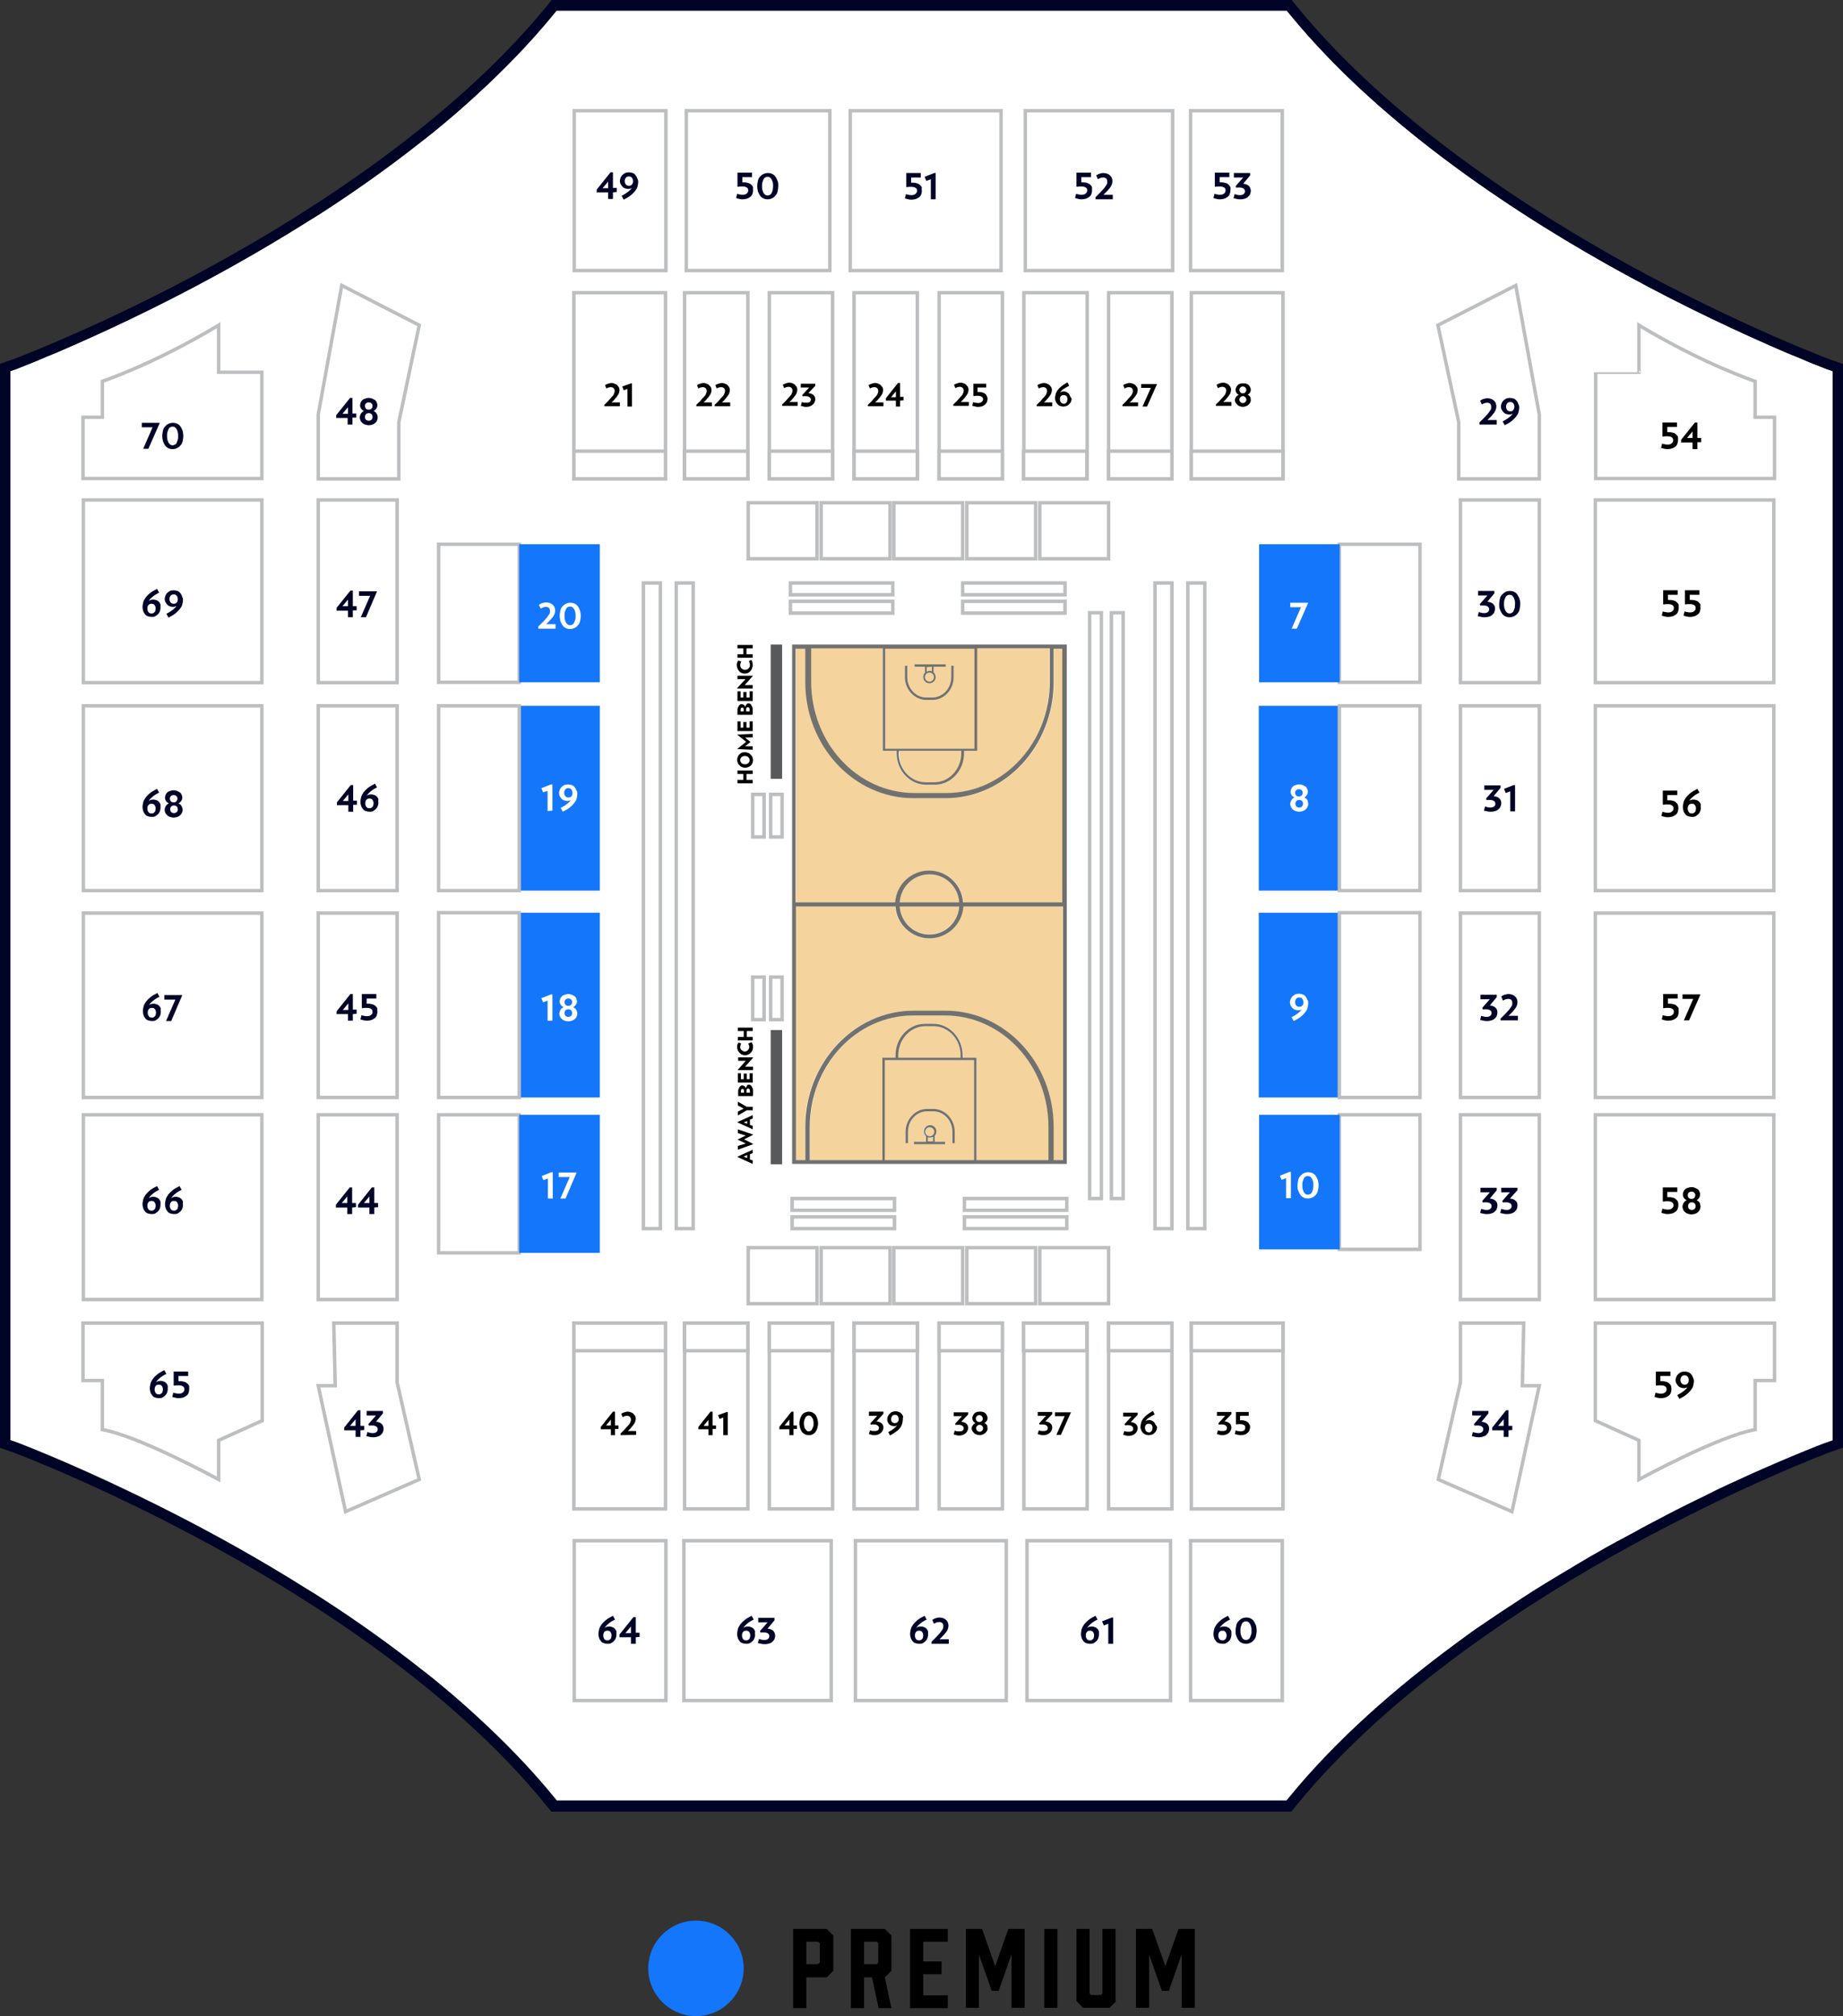 <?xml version="1.0" encoding="utf-8"?>
<!-- Generator: Adobe Illustrator 27.2.0, SVG Export Plug-In . SVG Version: 6.00 Build 0)  -->
<svg version="1.1" id="Layer_1" xmlns="http://www.w3.org/2000/svg" xmlns:xlink="http://www.w3.org/1999/xlink" x="0px" y="0px"
	 viewBox="0 0 532.8 582.7" style="enable-background:new 0 0 532.8 582.7;" xml:space="preserve">
<rect x="0" y="0" width="532.8" height="582.7" fill="#333333" stroke="none"/>
<style type="text/css">
	.st0{fill:none;}
	.st1{fill:#FFFFFF;}
	.st2{fill:#000426;}
	.st3{fill:#FFFFFF;stroke:#BCBEC0;stroke-miterlimit:10;}
	.st4{fill:#1476FB;}
	.st5{fill:#58595B;}
	.st6{fill:#F4D39D;}
	.st7{fill:#71716F;}
</style>
<g id="Background">
	<g>
		<path class="st0" d="M461.5,448.9c-2,1.1-3.9,2.3-6,3.5C457.6,451.2,459.6,450,461.5,448.9z"/>
		<path class="st0" d="M455.6,452.4c-3,1.8-6.1,3.7-9.3,5.6C449.5,456,452.6,454.2,455.6,452.4z"/>
		<path class="st0" d="M9.6,104.7c1.1-0.4,2.4-1,3.8-1.6C12,103.8,10.7,104.3,9.6,104.7z"/>
		<path class="st0" d="M427.1,470.7c-2.2,1.5-4.3,3.1-6.5,4.7C422.8,473.8,425,472.2,427.1,470.7z"/>
		<path class="st0" d="M440,462c-2.1,1.4-4.3,2.8-6.4,4.2C435.7,464.8,437.9,463.4,440,462z"/>
		<path class="st0" d="M481.7,438c-1.9,1-3.8,2-5.7,3C477.9,439.9,479.8,438.9,481.7,438z"/>
		<path class="st0" d="M504.5,426.9c-1.5,0.7-3,1.4-4.6,2.1C501.5,428.3,503.1,427.6,504.5,426.9z"/>
		<path class="st0" d="M517.8,421c-1,0.4-2.1,0.9-3.3,1.4C515.7,421.9,516.8,421.5,517.8,421z"/>
		<path class="st0" d="M492.5,432.6c-1.7,0.8-3.5,1.7-5.3,2.6C489,434.3,490.8,433.4,492.5,432.6z"/>
		<path class="st0" d="M525.1,105.5c1.7,0.7,2.7,1,2.7,1.1l2,0.7l-2-0.7C527.8,106.6,526.8,106.2,525.1,105.5z"/>
		<path class="st0" d="M467.3,445.7c0.9-0.5,1.9-1,2.8-1.5c1-0.5,2-1.1,3-1.6c-1,0.5-2,1.1-3,1.6
			C469.2,444.6,468.2,445.1,467.3,445.7z"/>
		<path class="st0" d="M15,102.5c1-0.4,2.2-0.9,3.3-1.4C17.1,101.6,16,102.1,15,102.5z"/>
		<path class="st0" d="M519.3,103.2c1.5,0.6,2.7,1.1,3.8,1.6C522.1,104.3,520.8,103.8,519.3,103.2z"/>
		<path class="st0" d="M7.7,105.5c-1.7,0.7-2.7,1-2.7,1.1l-2,0.7l0,0l2-0.7C5,106.6,5.9,106.2,7.7,105.5z"/>
		<path class="st0" d="M514.5,101.1c1.2,0.5,2.3,1,3.3,1.4C516.8,102.1,515.7,101.6,514.5,101.1z"/>
		<path class="st1" d="M525.1,105.5c-0.6-0.2-1.2-0.5-2-0.8c-1.1-0.4-2.4-1-3.8-1.6c-0.5-0.2-1-0.4-1.5-0.6c-1-0.4-2.2-0.9-3.3-1.4
			c-10.6-4.6-26.6-11.9-44.5-21.7c-29.3-16-69.9-42.1-97.1-75.3L372,3h-1.4l0,0H162.3l0,0h-1.4L160,4.1
			c-6.8,8.3-14.4,16.1-22.5,23.5c-4,3.7-8.2,7.2-12.4,10.7c-1.1,0.9-2.1,1.7-3.2,2.5c-9.6,7.6-19.4,14.5-29,20.7
			c-1.1,0.7-2.1,1.4-3.2,2c-2.1,1.3-4.2,2.6-6.3,3.9c-7.2,4.4-14.2,8.4-20.6,11.9C44.9,89.1,28.9,96.4,18.3,101
			c-1.2,0.5-2.3,1-3.3,1.4c-0.5,0.2-1,0.4-1.5,0.6c-1.5,0.6-2.7,1.1-3.8,1.6c-0.7,0.3-1.4,0.6-2,0.8c-1.7,0.7-2.7,1-2.7,1.1l-2,0.7
			v2.1v304.8v2.1l2,0.7c0.3,0.1,26,9.8,57.9,27.2c6.4,3.5,13.4,7.5,20.6,11.9c2.1,1.3,4.2,2.6,6.3,3.9c1.1,0.7,2.1,1.3,3.2,2
			c9.6,6.2,19.4,13.1,29,20.7c1.1,0.8,2.1,1.7,3.2,2.5c4.2,3.4,8.4,7,12.4,10.7c8.1,7.4,15.7,15.2,22.5,23.5l0.9,1.1h1.4l0,0h208.3
			l0,0h1.4l0.9-1.1c13.6-16.6,30.6-31.4,47.8-44.1c2.2-1.6,4.3-3.1,6.5-4.7c2.2-1.5,4.3-3,6.5-4.4s4.3-2.9,6.4-4.2
			c2.1-1.4,4.2-2.7,6.3-4c3.1-2,6.2-3.8,9.3-5.6c2-1.2,4-2.4,6-3.5s3.9-2.2,5.7-3.2c0.9-0.5,1.9-1,2.8-1.5c1-0.5,2-1.1,3-1.6
			s2-1.1,2.9-1.6c1.9-1,3.8-2,5.7-3c1.9-1,3.7-1.9,5.5-2.8s3.6-1.8,5.3-2.6c2.6-1.3,5.1-2.4,7.4-3.6c1.6-0.7,3.1-1.4,4.6-2.1
			c3.7-1.7,7-3.2,10-4.4c1.2-0.5,2.3-1,3.3-1.4c6.2-2.6,9.9-4,10-4l2-0.7v-2.1V109.4v-2.1l-2-0.7
			C527.8,106.6,526.8,106.2,525.1,105.5z"/>
		<path class="st2" d="M530.8,104.5l-2-0.7c-0.3-0.1-25.8-9.7-57.5-27C442.4,60.9,402.1,35,375.2,2.2l-0.9-1.1L373.4,0H372h-1.4
			H162.3h-1.4h-1.4l-0.9,1.1l-0.9,1.1c-27,32.8-67.3,58.7-96.3,74.6c-31.6,17.3-57.2,26.9-57.5,27l-2,0.7l-2,0.7v2.1v2.1v304.8v2.1
			v2.1l2,0.7l2,0.7c0.3,0.1,25.8,9.7,57.5,27c29.1,15.9,69.4,41.7,96.2,74.6l0.9,1.1l0.9,1.1h1.4h1.4h208.3h1.4h1.4l0.9-1.1l0.9-1.1
			c26.9-32.8,67.2-58.7,96.3-74.6c31.6-17.3,57.1-26.9,57.4-27l2-0.7l2-0.7v-2.1v-2.1V109.4v-2.1v-2.1L530.8,104.5z M529.8,109.4
			v304.8v2.1l-2,0.7c-0.1,0-3.8,1.4-10,4c-1,0.4-2.1,0.9-3.3,1.4c-2.9,1.3-6.3,2.7-10,4.4c-1.5,0.7-3,1.4-4.6,2.1
			c-2.4,1.1-4.9,2.3-7.4,3.6c-1.7,0.8-3.5,1.7-5.3,2.6s-3.6,1.8-5.5,2.8s-3.8,2-5.7,3c-1,0.5-1.9,1-2.9,1.6c-1,0.5-2,1.1-3,1.6
			c-0.9,0.5-1.8,1-2.8,1.5c-1.9,1-3.8,2.1-5.7,3.2c-2,1.1-3.9,2.3-6,3.5c-3,1.8-6.1,3.7-9.3,5.6c-2.1,1.3-4.2,2.6-6.3,4
			c-2.1,1.4-4.3,2.8-6.4,4.2s-4.3,2.9-6.5,4.4s-4.3,3.1-6.5,4.7c-17.2,12.7-34.2,27.5-47.8,44.1l-0.9,1.1h-1.4l0,0H162.3l0,0h-1.4
			l-0.9-1.1c-6.8-8.3-14.4-16.1-22.5-23.5c-4-3.7-8.2-7.2-12.4-10.7c-1.1-0.9-2.1-1.7-3.2-2.5c-9.6-7.6-19.4-14.5-29-20.7
			c-1.1-0.7-2.1-1.4-3.2-2c-2.1-1.3-4.2-2.6-6.3-3.9c-7.2-4.4-14.2-8.4-20.6-11.9C30.9,426.8,5.2,417.1,5,417l-2-0.7v-2.1V109.4
			v-2.1l0,0l2-0.7c0,0,1-0.4,2.7-1.1c0.6-0.2,1.2-0.5,2-0.8c1.1-0.4,2.4-1,3.8-1.6c0.5-0.2,1-0.4,1.5-0.6c1-0.4,2.2-0.9,3.3-1.4
			c10.6-4.6,26.6-11.9,44.5-21.7c6.4-3.5,13.4-7.5,20.6-11.9c2.1-1.3,4.2-2.6,6.3-3.9c1.1-0.7,2.1-1.3,3.2-2
			c9.6-6.2,19.4-13.1,29-20.7c1.1-0.8,2.1-1.7,3.2-2.5c4.2-3.4,8.4-7,12.4-10.7c8.1-7.4,15.7-15.2,22.5-23.5l0.9-1.1h1.4l0,0h208.3
			l0,0h1.4l0.9,1.1C400,37.3,440.7,63.4,470,79.4c17.9,9.8,33.9,17.1,44.5,21.7c1.2,0.5,2.3,1,3.3,1.4c0.5,0.2,1,0.4,1.5,0.6
			c1.5,0.6,2.7,1.1,3.8,1.6c0.7,0.3,1.4,0.6,2,0.8c1.7,0.7,2.7,1,2.7,1.1l2,0.7V109.4z"/>
	</g>
</g>
<g id="Map">
	<rect x="296.9" y="445.3" class="st3" width="41.5" height="46.2"/>
	<rect x="344.2" y="445.3" class="st3" width="26.5" height="46.2"/>
	<rect x="166" y="445.3" class="st3" width="26.5" height="46.2"/>
	<rect x="247.3" y="445.3" class="st3" width="43.6" height="46.2"/>
	<rect x="197.7" y="445.3" class="st3" width="42.6" height="46.2"/>
	<rect x="165.9" y="382.4" class="st3" width="26.5" height="53.7"/>
	<rect x="197.9" y="382.4" class="st3" width="18.3" height="53.7"/>
	<rect x="296" y="382.4" class="st3" width="18.3" height="53.7"/>
	<rect x="246.9" y="382.4" class="st3" width="18.3" height="53.7"/>
	<rect x="320.5" y="382.4" class="st3" width="18.3" height="53.7"/>
	<rect x="271.5" y="382.4" class="st3" width="18.3" height="53.7"/>
	<rect x="222.4" y="382.4" class="st3" width="18.3" height="53.7"/>
	<rect x="344.4" y="382.4" class="st3" width="26.5" height="53.7"/>
	<rect x="198.4" y="32" class="st3" width="41.5" height="46.2"/>
	<rect x="166" y="32" class="st3" width="26.5" height="46.2"/>
	<rect x="344.2" y="32" class="st3" width="26.5" height="46.2"/>
	<rect x="245.8" y="32" class="st3" width="43.6" height="46.2"/>
	<rect x="296.4" y="32" class="st3" width="42.6" height="46.2"/>
	<rect x="344.4" y="84.6" class="st3" width="26.5" height="53.7"/>
	<rect x="320.5" y="84.6" class="st3" width="18.3" height="53.7"/>
	<rect x="222.4" y="84.6" class="st3" width="18.3" height="53.7"/>
	<rect x="271.5" y="84.6" class="st3" width="18.3" height="53.7"/>
	<rect x="197.9" y="84.6" class="st3" width="18.3" height="53.7"/>
	<rect x="246.9" y="84.6" class="st3" width="18.3" height="53.7"/>
	<rect x="296" y="84.6" class="st3" width="18.3" height="53.7"/>
	<rect x="165.9" y="84.6" class="st3" width="26.5" height="53.7"/>
	<polygon class="st3" points="415.7,94 421.7,122 421.7,138.4 445,138.4 445,119.8 438.2,82.5 	"/>
	<polygon class="st3" points="422.2,399.5 415.8,427.6 437.1,436.9 445,400.5 440.1,400.5 440.5,382.4 422.2,382.4 	"/>
	<rect x="387.2" y="157.3" class="st3" width="23.3" height="39.9"/>
	<rect x="422.2" y="144.5" class="st3" width="22.8" height="52.8"/>
	<rect x="422.2" y="263.9" class="st3" width="22.8" height="53.3"/>
	<rect x="387.2" y="322.2" class="st3" width="23.3" height="38.9"/>
	<path class="st3" d="M511.6,382.4h1.4V399h-5.6v14.2c-10.5,1.8-33.6,14.4-33.6,14.4V426v-9.7l-12.6-5.7v-28.2L511.6,382.4
		L511.6,382.4z"/>
	<path class="st3" d="M473.8,107.6v-12V94c18.8,11.3,33.6,16.2,33.6,16.2v10.4h5.6v17.7h-1.4h-50.3v-30.7
		C461.3,107.6,473.8,107.6,473.8,107.6z"/>
	<rect x="461.2" y="144.5" class="st3" width="51.6" height="52.8"/>
	<rect x="461.2" y="263.9" class="st3" width="51.6" height="53.3"/>
	<rect x="461.2" y="204" class="st3" width="51.6" height="53.4"/>
	<rect x="461.2" y="322.2" class="st3" width="51.6" height="53.4"/>
	<rect x="422.2" y="322.2" class="st3" width="22.8" height="53.4"/>
	<polygon class="st3" points="121.2,94 115.3,122 115.3,138.4 92,138.4 92,119.8 98.8,82.5 	"/>
	<polygon class="st3" points="114.8,399.5 121.2,427.6 99.9,436.9 92,400.5 96.9,400.5 96.5,382.4 114.8,382.4 	"/>
	<rect x="364" y="157.3" class="st4" width="23.3" height="39.9"/>
	<rect x="364" y="322.2" class="st4" width="23.3" height="38.9"/>
	<rect x="363.9" y="263.8" class="st4" width="23.3" height="53.4"/>
	<rect x="363.9" y="204" class="st4" width="23.3" height="53.4"/>
	<rect x="387.2" y="263.8" class="st3" width="23.3" height="53.4"/>
	<rect x="92" y="144.5" class="st3" width="22.8" height="52.8"/>
	<rect x="92" y="263.9" class="st3" width="22.8" height="53.3"/>
	<path class="st3" d="M25.4,382.4H24V399h5.6v14.2c10.5,1.8,33.6,14.4,33.6,14.4V426v-9.7l12.6-5.7v-28.2L25.4,382.4L25.4,382.4z"/>
	<path class="st3" d="M63.2,107.6v-12V94c-18.8,11.3-33.6,16.2-33.6,16.2v10.4H24v17.7h1.4h50.3v-30.7
		C75.7,107.6,63.2,107.6,63.2,107.6z"/>
	<rect x="24.1" y="144.5" class="st3" width="51.6" height="52.8"/>
	<rect x="24.1" y="263.9" class="st3" width="51.6" height="53.3"/>
	<rect x="24.1" y="204" class="st3" width="51.6" height="53.4"/>
	<rect x="24.1" y="322.2" class="st3" width="51.6" height="53.4"/>
	<rect x="92" y="322.2" class="st3" width="22.8" height="53.4"/>
	<rect x="387.2" y="204" class="st3" width="23.3" height="53.4"/>
	<rect x="126.8" y="322.2" class="st3" width="23.3" height="39.9"/>
	<rect x="126.8" y="157.3" class="st3" width="23.3" height="39.9"/>
	<rect x="150.1" y="322.2" class="st4" width="23.3" height="39.9"/>
	<rect x="150.1" y="157.3" class="st4" width="23.3" height="39.9"/>
	<rect x="150.1" y="204" class="st4" width="23.3" height="53.4"/>
	<rect x="150.1" y="263.8" class="st4" width="23.3" height="53.4"/>
	<rect x="126.8" y="204" class="st3" width="23.3" height="53.4"/>
	<rect x="126.8" y="263.8" class="st3" width="23.3" height="53.4"/>
	<rect x="422.2" y="204" class="st3" width="22.8" height="53.4"/>
	<rect x="92" y="204" class="st3" width="22.8" height="53.4"/>
	<rect x="165.9" y="382.4" class="st3" width="26.5" height="8"/>
	<rect x="344.4" y="382.4" class="st3" width="26.5" height="8"/>
	<rect x="197.9" y="382.4" class="st3" width="18.3" height="8"/>
	<rect x="222.4" y="382.4" class="st3" width="18.3" height="8"/>
	<rect x="246.9" y="382.4" class="st3" width="18.3" height="8"/>
	<rect x="271.5" y="382.4" class="st3" width="18.3" height="8"/>
	<rect x="295.9" y="382.4" class="st3" width="18.3" height="8"/>
	<rect x="320.5" y="382.4" class="st3" width="18.3" height="8"/>
	<rect x="165.9" y="130.4" class="st3" width="26.5" height="8"/>
	<rect x="344.4" y="130.4" class="st3" width="26.5" height="8"/>
	<rect x="197.9" y="130.4" class="st3" width="18.3" height="8"/>
	<rect x="222.4" y="130.4" class="st3" width="18.3" height="8"/>
	<rect x="246.9" y="130.4" class="st3" width="18.3" height="8"/>
	<rect x="271.5" y="130.4" class="st3" width="18.3" height="8"/>
	<rect x="295.9" y="130.4" class="st3" width="18.3" height="8"/>
	<rect x="320.5" y="130.4" class="st3" width="18.3" height="8"/>
</g>
<g id="Labels">
	<g>
		<path class="st1" d="M374.9,181.7h-1.5l2.7-6.2H373v-1.3h5.2L374.9,181.7z"/>
	</g>
	<g>
		<path class="st1" d="M155.6,181.7v-0.6c0.6-0.6,1.1-1.1,1.5-1.5s0.7-0.8,1-1.1c0.3-0.4,0.5-0.7,0.7-1s0.2-0.6,0.2-0.9
			c0-0.4-0.1-0.7-0.3-0.9s-0.5-0.3-0.9-0.3c-0.5,0-1,0.2-1.5,0.5l-0.5-1.1c0.3-0.2,0.6-0.4,1-0.5s0.7-0.2,1.1-0.2
			c0.4,0,0.8,0.1,1.1,0.2s0.6,0.3,0.8,0.5s0.4,0.4,0.5,0.7s0.2,0.6,0.2,0.9c0,0.4-0.1,0.8-0.2,1.1c-0.2,0.4-0.4,0.8-0.8,1.2
			c-0.2,0.3-0.4,0.5-0.7,0.8s-0.6,0.6-0.9,0.9h2.7v1.3L155.6,181.7L155.6,181.7z"/>
		<path class="st1" d="M167.9,178c0,0.5-0.1,1-0.2,1.5c-0.1,0.5-0.3,0.9-0.6,1.2c-0.3,0.4-0.6,0.6-1,0.8s-0.8,0.3-1.3,0.3
			s-0.9-0.1-1.3-0.3c-0.4-0.2-0.7-0.5-0.9-0.8c-0.3-0.4-0.4-0.8-0.6-1.2c-0.1-0.5-0.2-1-0.2-1.5s0.1-1,0.2-1.5
			c0.1-0.5,0.3-0.9,0.6-1.2c0.3-0.4,0.6-0.6,1-0.8s0.8-0.3,1.3-0.3s0.9,0.1,1.3,0.3s0.7,0.5,0.9,0.8c0.3,0.4,0.4,0.8,0.6,1.2
			C167.8,177,167.9,177.5,167.9,178z M166.4,178c0-0.4,0-0.7-0.1-1.1s-0.2-0.6-0.3-0.8s-0.3-0.4-0.5-0.6c-0.2-0.1-0.4-0.2-0.7-0.2
			s-0.5,0.1-0.7,0.2c-0.2,0.1-0.4,0.3-0.5,0.6c-0.1,0.2-0.2,0.5-0.3,0.8s-0.1,0.7-0.1,1.1s0,0.7,0.1,1.1s0.2,0.6,0.3,0.8
			s0.3,0.4,0.5,0.6c0.2,0.1,0.4,0.2,0.7,0.2s0.5-0.1,0.7-0.2c0.2-0.1,0.4-0.3,0.5-0.6s0.2-0.5,0.3-0.8S166.4,178.4,166.4,178z"/>
	</g>
	<g>
		<path class="st2" d="M430,173.9c0.8,0.1,1.3,0.3,1.7,0.7s0.5,0.8,0.5,1.4c0,0.3-0.1,0.6-0.2,0.9c-0.1,0.3-0.3,0.5-0.6,0.8
			c-0.2,0.2-0.5,0.4-0.9,0.5c-0.3,0.1-0.7,0.2-1.2,0.2c-0.4,0-0.8,0-1.1-0.1c-0.3-0.1-0.6-0.1-1-0.2l0.3-1.2
			c0.6,0.2,1.1,0.3,1.6,0.3c0.4,0,0.8-0.1,1-0.3c0.3-0.2,0.4-0.5,0.4-0.8s-0.1-0.6-0.4-0.8s-0.7-0.3-1.2-0.3c-0.2,0-0.3,0-0.5,0
			s-0.3,0-0.4,0.1l-0.2-0.5l2.2-2.5h-2.7v-1.3h4.7v0.7L430,173.9z"/>
		<path class="st2" d="M439.5,174.6c0,0.5-0.1,1-0.2,1.5s-0.3,0.9-0.6,1.2c-0.3,0.4-0.6,0.6-1,0.8s-0.8,0.3-1.3,0.3
			s-0.9-0.1-1.3-0.3s-0.7-0.5-0.9-0.8c-0.3-0.4-0.4-0.8-0.6-1.2s-0.2-1-0.2-1.5s0.1-1,0.2-1.5s0.3-0.9,0.6-1.2s0.6-0.6,1-0.8
			s0.8-0.3,1.3-0.3s0.9,0.1,1.3,0.3s0.7,0.5,0.9,0.8s0.4,0.8,0.6,1.2C439.4,173.5,439.5,174,439.5,174.6z M438,174.6
			c0-0.4,0-0.7-0.1-1.1c-0.1-0.3-0.2-0.6-0.3-0.8c-0.1-0.2-0.3-0.4-0.5-0.6c-0.2-0.1-0.4-0.2-0.7-0.2c-0.3,0-0.5,0.1-0.7,0.2
			c-0.2,0.1-0.4,0.3-0.5,0.6c-0.1,0.2-0.2,0.5-0.3,0.8c-0.1,0.3-0.1,0.7-0.1,1.1s0,0.7,0.1,1.1c0.1,0.3,0.2,0.6,0.3,0.8
			c0.1,0.2,0.3,0.4,0.5,0.6c0.2,0.1,0.4,0.2,0.7,0.2c0.3,0,0.5-0.1,0.7-0.2c0.2-0.1,0.4-0.3,0.5-0.6s0.2-0.5,0.3-0.8
			C437.9,175.3,438,174.9,438,174.6z"/>
	</g>
	<g>
		<path class="st2" d="M102,176.5v1.9h-1.4v-1.9h-3.3v-0.8l4-5h0.7v4.5h1.1v1.2H102V176.5z M100.6,173.3l-1.6,1.9h1.6V173.3z"/>
		<path class="st2" d="M105.8,178.4h-1.5l2.7-6.2h-3.2v-1.3h5.2L105.8,178.4z"/>
	</g>
	<g>
		<path class="st2" d="M427.7,122.7v-0.6c0.6-0.6,1.1-1.1,1.5-1.5s0.7-0.8,1-1.1c0.3-0.4,0.5-0.7,0.7-1s0.2-0.6,0.2-0.9
			c0-0.4-0.1-0.7-0.3-0.9c-0.2-0.2-0.5-0.3-0.9-0.3c-0.5,0-1,0.2-1.5,0.5l-0.5-1.1c0.3-0.2,0.6-0.4,1-0.5s0.7-0.2,1.1-0.2
			s0.8,0.1,1.1,0.2c0.3,0.1,0.6,0.3,0.8,0.5c0.2,0.2,0.4,0.4,0.5,0.7c0.1,0.3,0.2,0.6,0.2,0.9c0,0.4-0.1,0.8-0.2,1.1
			c-0.2,0.4-0.4,0.8-0.8,1.2c-0.2,0.3-0.4,0.5-0.7,0.8c-0.3,0.3-0.6,0.6-0.9,0.9h2.7v1.3H427.7z"/>
		<path class="st2" d="M439.2,117.8c0,0.4-0.1,0.9-0.2,1.3c-0.1,0.5-0.4,0.9-0.7,1.3c-0.3,0.4-0.8,0.9-1.3,1.3s-1.2,0.8-2,1.2
			l-0.6-1.1c1.4-0.7,2.4-1.5,3-2.3c-0.1,0.1-0.3,0.2-0.5,0.2c-0.2,0.1-0.4,0.1-0.6,0.1c-0.4,0-0.7-0.1-1-0.2s-0.5-0.3-0.7-0.5
			s-0.3-0.5-0.5-0.7c-0.1-0.3-0.2-0.6-0.2-0.9s0.1-0.6,0.2-0.9s0.3-0.6,0.5-0.8c0.2-0.2,0.5-0.4,0.8-0.6c0.3-0.1,0.7-0.2,1.1-0.2
			s0.8,0.1,1.1,0.2s0.6,0.3,0.8,0.6c0.2,0.2,0.4,0.5,0.5,0.9C439.1,117,439.2,117.4,439.2,117.8z M437.8,117.6c0-0.4-0.1-0.7-0.3-1
			c-0.2-0.3-0.5-0.4-0.9-0.4s-0.7,0.1-0.9,0.4c-0.2,0.3-0.3,0.6-0.3,0.9c0,0.4,0.1,0.7,0.3,1c0.2,0.2,0.5,0.4,0.9,0.4
			s0.7-0.1,0.9-0.4C437.6,118.3,437.8,118,437.8,117.6z"/>
	</g>
	<g>
		<path class="st2" d="M101.9,120.8v1.9h-1.4v-1.9h-3.3V120l4-5h0.7v4.5h1.1v1.2h-1.1V120.8z M100.6,117.7l-1.6,1.9h1.6V117.7z"/>
		<path class="st2" d="M109.2,120.7c0,0.3-0.1,0.6-0.2,0.8c-0.1,0.3-0.3,0.5-0.5,0.7s-0.5,0.4-0.8,0.5s-0.7,0.2-1.1,0.2
			s-0.7-0.1-1.1-0.2c-0.3-0.1-0.6-0.3-0.8-0.5c-0.2-0.2-0.4-0.4-0.5-0.7c-0.1-0.3-0.2-0.5-0.2-0.8c0-0.4,0.1-0.7,0.3-1.1
			c0.2-0.3,0.5-0.6,0.9-0.8c-0.7-0.4-1.1-0.9-1.1-1.7c0-0.3,0.1-0.6,0.2-0.8c0.1-0.3,0.3-0.5,0.5-0.7s0.5-0.3,0.8-0.4s0.6-0.2,1-0.2
			s0.7,0.1,1,0.2s0.5,0.3,0.8,0.4c0.2,0.2,0.4,0.4,0.5,0.7c0.1,0.3,0.2,0.5,0.2,0.8c0,0.7-0.4,1.3-1.1,1.7c0.4,0.2,0.7,0.4,0.9,0.8
			C109.1,119.9,109.2,120.3,109.2,120.7z M107.7,120.5c0-0.3-0.1-0.6-0.3-0.8c-0.2-0.2-0.5-0.3-0.8-0.3s-0.6,0.1-0.8,0.3
			c-0.2,0.2-0.3,0.5-0.3,0.8s0.1,0.6,0.3,0.8c0.2,0.2,0.5,0.3,0.8,0.3s0.6-0.1,0.8-0.3S107.7,120.8,107.7,120.5z M107.7,117.3
			c0-0.3-0.1-0.5-0.3-0.7s-0.4-0.3-0.8-0.3s-0.6,0.1-0.8,0.3s-0.3,0.5-0.3,0.7c0,0.3,0.1,0.6,0.3,0.8s0.4,0.3,0.8,0.3
			s0.6-0.1,0.8-0.3S107.7,117.6,107.7,117.3z"/>
	</g>
	<g>
		<path class="st1" d="M378.2,290c0,0.4-0.1,0.9-0.2,1.3c-0.1,0.5-0.4,0.9-0.7,1.3c-0.3,0.4-0.8,0.9-1.3,1.3s-1.2,0.8-2,1.2
			l-0.6-1.1c1.4-0.7,2.4-1.5,3-2.3c-0.1,0.1-0.3,0.2-0.5,0.2c-0.2,0.1-0.4,0.1-0.6,0.1c-0.4,0-0.7-0.1-1-0.2s-0.5-0.3-0.7-0.5
			s-0.3-0.5-0.5-0.7c-0.1-0.3-0.2-0.6-0.2-0.9s0.1-0.6,0.2-0.9s0.3-0.6,0.5-0.8c0.2-0.2,0.5-0.4,0.8-0.6c0.3-0.1,0.7-0.2,1.1-0.2
			s0.8,0.1,1.1,0.2s0.6,0.3,0.8,0.6c0.2,0.2,0.4,0.5,0.5,0.9C378.2,289.2,378.2,289.6,378.2,290z M376.8,289.7c0-0.4-0.1-0.7-0.3-1
			c-0.2-0.3-0.5-0.4-0.9-0.4s-0.7,0.1-0.9,0.4c-0.2,0.3-0.3,0.6-0.3,0.9c0,0.4,0.1,0.7,0.3,1c0.2,0.2,0.5,0.4,0.9,0.4
			s0.7-0.1,0.9-0.4C376.7,290.5,376.8,290.2,376.8,289.7z"/>
	</g>
	<g>
		<path class="st1" d="M158.3,295v-5.8l-1.3,0.5l-0.5-1.2l2.8-1.1h0.4v7.6H158.3z"/>
		<path class="st1" d="M166.9,293c0,0.3-0.1,0.6-0.2,0.8c-0.1,0.3-0.3,0.5-0.5,0.7s-0.5,0.4-0.8,0.5s-0.7,0.2-1.1,0.2
			s-0.7-0.1-1.1-0.2c-0.3-0.1-0.6-0.3-0.8-0.5s-0.4-0.4-0.5-0.7c-0.1-0.3-0.2-0.5-0.2-0.8c0-0.4,0.1-0.7,0.3-1.1
			c0.2-0.3,0.5-0.6,0.9-0.8c-0.7-0.4-1.1-0.9-1.1-1.7c0-0.3,0.1-0.6,0.2-0.8c0.1-0.3,0.3-0.5,0.5-0.7s0.5-0.3,0.8-0.4s0.6-0.2,1-0.2
			s0.7,0.1,1,0.2s0.5,0.3,0.8,0.4c0.2,0.2,0.4,0.4,0.5,0.7c0.1,0.3,0.2,0.5,0.2,0.8c0,0.7-0.4,1.3-1.1,1.7c0.4,0.2,0.7,0.4,0.9,0.8
			C166.8,292.2,166.9,292.6,166.9,293z M165.4,292.8c0-0.3-0.1-0.6-0.3-0.8c-0.2-0.2-0.5-0.3-0.8-0.3s-0.6,0.1-0.8,0.3
			c-0.2,0.2-0.3,0.5-0.3,0.8s0.1,0.6,0.3,0.8c0.2,0.2,0.5,0.3,0.8,0.3s0.6-0.1,0.8-0.3C165.3,293.4,165.4,293.1,165.4,292.8z
			 M165.4,289.6c0-0.3-0.1-0.5-0.3-0.7s-0.4-0.3-0.8-0.3s-0.6,0.1-0.8,0.3s-0.3,0.5-0.3,0.7c0,0.3,0.1,0.6,0.3,0.8s0.4,0.3,0.8,0.3
			s0.6-0.1,0.8-0.3S165.4,289.9,165.4,289.6z"/>
	</g>
	<g>
		<path class="st2" d="M430.7,290.6c0.8,0.1,1.3,0.3,1.7,0.7s0.5,0.8,0.5,1.4c0,0.3-0.1,0.6-0.2,0.9s-0.3,0.5-0.6,0.8
			c-0.2,0.2-0.5,0.4-0.9,0.5c-0.3,0.1-0.7,0.2-1.2,0.2c-0.4,0-0.8,0-1.1-0.1c-0.3-0.1-0.6-0.1-1-0.2l0.3-1.2
			c0.6,0.2,1.1,0.3,1.6,0.3c0.4,0,0.8-0.1,1-0.3c0.3-0.2,0.4-0.5,0.4-0.8s-0.1-0.6-0.4-0.8c-0.3-0.2-0.7-0.3-1.2-0.3
			c-0.2,0-0.3,0-0.5,0s-0.3,0-0.4,0.1l-0.2-0.5l2.2-2.5H428v-1.3h4.7v0.7L430.7,290.6z"/>
		<path class="st2" d="M433.8,295v-0.6c0.6-0.6,1.1-1.1,1.5-1.5s0.7-0.8,1-1.1c0.3-0.4,0.5-0.7,0.7-1s0.2-0.6,0.2-0.9
			c0-0.4-0.1-0.7-0.3-0.9c-0.2-0.2-0.5-0.3-0.9-0.3c-0.5,0-1,0.2-1.5,0.5L434,288c0.3-0.2,0.6-0.4,1-0.5s0.7-0.2,1.1-0.2
			s0.8,0.1,1.1,0.2c0.3,0.1,0.6,0.3,0.8,0.5c0.2,0.2,0.4,0.4,0.5,0.7c0.1,0.3,0.2,0.6,0.2,0.9c0,0.4-0.1,0.8-0.2,1.1
			c-0.2,0.4-0.4,0.8-0.8,1.2c-0.2,0.3-0.4,0.5-0.7,0.8c-0.3,0.3-0.6,0.6-0.9,0.9h2.7v1.3h-5V295z"/>
	</g>
	<g>
		<path class="st2" d="M102,293.1v1.9h-1.4v-1.9h-3.3v-0.8l4-5h0.7v4.5h1.1v1.2L102,293.1L102,293.1z M100.7,290l-1.6,1.9h1.6V290z"
			/>
		<path class="st2" d="M109.1,292.5c0,0.3-0.1,0.7-0.2,1s-0.3,0.6-0.6,0.8c-0.3,0.2-0.6,0.4-0.9,0.5c-0.4,0.1-0.8,0.2-1.2,0.2
			c-0.4,0-0.7,0-1-0.1s-0.7-0.1-1-0.3l0.3-1.2c0.2,0.1,0.5,0.2,0.8,0.2c0.3,0.1,0.5,0.1,0.8,0.1c0.5,0,0.9-0.1,1.2-0.4
			c0.3-0.2,0.4-0.5,0.4-0.9c0-0.3-0.1-0.6-0.4-0.8s-0.7-0.3-1.2-0.3c-0.2,0-0.5,0-0.7,0s-0.5,0.1-0.7,0.1l-0.1-0.1v-4h4.2v1.3H106
			v1.5c0.1,0,0.2,0,0.3,0c0.1,0,0.2,0,0.3,0c0.5,0,0.8,0.1,1.2,0.2c0.3,0.1,0.6,0.3,0.8,0.5s0.4,0.4,0.5,0.7
			C109,291.9,109.1,292.2,109.1,292.5z"/>
	</g>
	<g>
		<path class="st1" d="M371.8,346.3v-5.8l-1.3,0.5l-0.5-1.2l2.8-1.1h0.4v7.6H371.8z"/>
		<path class="st1" d="M381.2,342.6c0,0.5-0.1,1-0.2,1.5s-0.3,0.9-0.6,1.2c-0.3,0.4-0.6,0.6-1,0.8c-0.4,0.2-0.8,0.3-1.3,0.3
			s-0.9-0.1-1.3-0.3s-0.7-0.5-0.9-0.8c-0.3-0.4-0.4-0.8-0.6-1.2s-0.2-1-0.2-1.5s0.1-1,0.2-1.5s0.3-0.9,0.6-1.2s0.6-0.6,1-0.8
			c0.4-0.2,0.8-0.3,1.3-0.3s0.9,0.1,1.3,0.3c0.4,0.2,0.7,0.5,0.9,0.8s0.4,0.8,0.6,1.2C381.1,341.6,381.2,342,381.2,342.6z
			 M379.7,342.6c0-0.4,0-0.7-0.1-1.1c-0.1-0.3-0.2-0.6-0.3-0.8c-0.1-0.2-0.3-0.4-0.5-0.6c-0.2-0.1-0.4-0.2-0.7-0.2
			c-0.3,0-0.5,0.1-0.7,0.2s-0.4,0.3-0.5,0.6c-0.1,0.2-0.2,0.5-0.3,0.8c-0.1,0.3-0.1,0.7-0.1,1.1s0,0.7,0.1,1.1
			c0.1,0.3,0.2,0.6,0.3,0.8c0.1,0.2,0.3,0.4,0.5,0.6c0.2,0.1,0.4,0.2,0.7,0.2c0.3,0,0.5-0.1,0.7-0.2s0.4-0.3,0.5-0.6
			s0.2-0.5,0.3-0.8C379.6,343.3,379.7,343,379.7,342.6z"/>
	</g>
	<g>
		<path class="st1" d="M158.4,346.4v-5.8l-1.3,0.5l-0.5-1.2l2.8-1.1h0.4v7.6H158.4z"/>
		<path class="st1" d="M163.5,346.4H162l2.7-6.2h-3.2v-1.3h5.2L163.5,346.4z"/>
	</g>
	<g>
		<path class="st2" d="M430.7,346.4c0.8,0.1,1.3,0.3,1.7,0.7s0.5,0.8,0.5,1.4c0,0.3-0.1,0.6-0.2,0.9s-0.3,0.5-0.6,0.8
			c-0.2,0.2-0.5,0.4-0.9,0.5c-0.3,0.1-0.7,0.2-1.2,0.2c-0.4,0-0.8,0-1.1-0.1c-0.3-0.1-0.6-0.1-1-0.2l0.3-1.2
			c0.6,0.2,1.1,0.3,1.6,0.3c0.4,0,0.8-0.1,1-0.3c0.3-0.2,0.4-0.5,0.4-0.8s-0.1-0.6-0.4-0.8c-0.3-0.2-0.7-0.3-1.2-0.3
			c-0.2,0-0.3,0-0.5,0s-0.3,0-0.4,0.1l-0.2-0.5l2.2-2.5H428v-1.3h4.7v0.7L430.7,346.4z"/>
		<path class="st2" d="M436.5,346.4c0.8,0.1,1.3,0.3,1.7,0.7s0.5,0.8,0.5,1.4c0,0.3-0.1,0.6-0.2,0.9s-0.3,0.5-0.6,0.8
			c-0.2,0.2-0.5,0.4-0.9,0.5c-0.3,0.1-0.7,0.2-1.2,0.2c-0.4,0-0.8,0-1.1-0.1c-0.3-0.1-0.6-0.1-1-0.2l0.3-1.2
			c0.6,0.2,1.1,0.3,1.6,0.3c0.4,0,0.8-0.1,1-0.3c0.3-0.2,0.4-0.5,0.4-0.8s-0.1-0.6-0.4-0.8c-0.3-0.2-0.7-0.3-1.2-0.3
			c-0.2,0-0.3,0-0.5,0s-0.3,0-0.4,0.1l-0.2-0.5l2.2-2.5H434v-1.3h4.7v0.7L436.5,346.4z"/>
	</g>
	<g>
		<path class="st2" d="M101.8,349v1.9h-1.4V349h-3.3v-0.8l4-5h0.7v4.5h1.1v1.2L101.8,349L101.8,349z M100.4,345.8l-1.6,1.9h1.6
			V345.8z"/>
		<path class="st2" d="M108.2,349v1.9h-1.4V349h-3.3v-0.8l4-5h0.7v4.5h1.1v1.2L108.2,349L108.2,349z M106.8,345.8l-1.6,1.9h1.6
			V345.8z"/>
	</g>
	<g>
		<path d="M485.3,175.8c0,0.3-0.1,0.7-0.2,1s-0.3,0.6-0.6,0.8s-0.6,0.4-0.9,0.5c-0.4,0.1-0.8,0.2-1.2,0.2c-0.3,0-0.7,0-1-0.1
			s-0.7-0.1-1-0.3l0.3-1.2c0.2,0.1,0.5,0.2,0.8,0.2c0.3,0.1,0.5,0.1,0.8,0.1c0.5,0,0.9-0.1,1.2-0.4c0.3-0.2,0.4-0.5,0.4-0.9
			c0-0.3-0.1-0.6-0.4-0.8s-0.7-0.3-1.2-0.3c-0.2,0-0.5,0-0.7,0s-0.5,0.1-0.7,0.1l-0.1-0.1v-4h4.2v1.3h-2.8v1.5c0.1,0,0.2,0,0.3,0
			c0.1,0,0.2,0,0.3,0c0.5,0,0.8,0.1,1.2,0.2s0.6,0.3,0.8,0.5c0.2,0.2,0.4,0.4,0.5,0.7C485.3,175.2,485.3,175.5,485.3,175.8z"/>
		<path d="M491.6,175.8c0,0.3-0.1,0.7-0.2,1s-0.3,0.6-0.6,0.8s-0.6,0.4-0.9,0.5c-0.4,0.1-0.8,0.2-1.2,0.2c-0.3,0-0.7,0-1-0.1
			s-0.7-0.1-1-0.3l0.3-1.2c0.2,0.1,0.5,0.2,0.8,0.2c0.3,0.1,0.5,0.1,0.8,0.1c0.5,0,0.9-0.1,1.2-0.4c0.3-0.2,0.4-0.5,0.4-0.9
			c0-0.3-0.1-0.6-0.4-0.8s-0.7-0.3-1.2-0.3c-0.2,0-0.5,0-0.7,0s-0.5,0.1-0.7,0.1l-0.1-0.1v-4h4.2v1.3h-2.8v1.5c0.1,0,0.2,0,0.3,0
			c0.1,0,0.2,0,0.3,0c0.5,0,0.8,0.1,1.2,0.2s0.6,0.3,0.8,0.5c0.2,0.2,0.4,0.4,0.5,0.7C491.5,175.2,491.6,175.5,491.6,175.8z"/>
	</g>
	<g>
		<path d="M485.1,127.3c0,0.3-0.1,0.7-0.2,1s-0.3,0.6-0.6,0.8s-0.6,0.4-0.9,0.5c-0.4,0.1-0.8,0.2-1.2,0.2c-0.3,0-0.7,0-1-0.1
			s-0.7-0.1-1-0.3l0.3-1.2c0.2,0.1,0.5,0.2,0.8,0.2c0.3,0.1,0.5,0.1,0.8,0.1c0.5,0,0.9-0.1,1.2-0.4c0.3-0.2,0.4-0.5,0.4-0.9
			c0-0.3-0.1-0.6-0.4-0.8c-0.3-0.2-0.7-0.3-1.2-0.3c-0.2,0-0.5,0-0.7,0s-0.5,0.1-0.7,0.1l-0.1-0.1v-4h4.2v1.3H482v1.5
			c0.1,0,0.2,0,0.3,0c0.1,0,0.2,0,0.3,0c0.5,0,0.8,0.1,1.2,0.2s0.6,0.3,0.8,0.5c0.2,0.2,0.4,0.4,0.5,0.7
			C485.1,126.7,485.1,127,485.1,127.3z"/>
		<path d="M490.7,127.9v1.9h-1.4v-1.9H486v-0.8l4-5h0.7v4.5h1.1v1.2h-1.1V127.9z M489.3,124.7l-1.6,1.9h1.6V124.7z"/>
	</g>
	<g>
		<path d="M485.3,292.5c0,0.3-0.1,0.7-0.2,1s-0.3,0.6-0.6,0.8s-0.6,0.4-0.9,0.5c-0.4,0.1-0.8,0.2-1.2,0.2c-0.3,0-0.7,0-1-0.1
			s-0.7-0.1-1-0.3l0.3-1.2c0.2,0.1,0.5,0.2,0.8,0.2c0.3,0.1,0.5,0.1,0.8,0.1c0.5,0,0.9-0.1,1.2-0.4c0.3-0.2,0.4-0.5,0.4-0.9
			c0-0.3-0.1-0.6-0.4-0.8c-0.3-0.2-0.7-0.3-1.2-0.3c-0.2,0-0.5,0-0.7,0s-0.5,0.1-0.7,0.1l-0.1-0.1v-4h4.2v1.3h-2.8v1.5
			c0.1,0,0.2,0,0.3,0c0.1,0,0.2,0,0.3,0c0.5,0,0.8,0.1,1.2,0.2s0.6,0.3,0.8,0.5c0.2,0.2,0.4,0.4,0.5,0.7
			C485.2,291.9,485.3,292.2,485.3,292.5z"/>
		<path d="M488.3,294.9h-1.5l2.7-6.2h-3.1v-1.3h5.2L488.3,294.9z"/>
	</g>
	<g>
		<path d="M485.2,233.7c0,0.3-0.1,0.7-0.2,1s-0.3,0.6-0.6,0.8s-0.6,0.4-0.9,0.5c-0.4,0.1-0.8,0.2-1.2,0.2c-0.3,0-0.7,0-1-0.1
			s-0.7-0.1-1-0.3l0.3-1.2c0.2,0.1,0.5,0.2,0.8,0.2c0.3,0.1,0.5,0.1,0.8,0.1c0.5,0,0.9-0.1,1.2-0.4c0.3-0.2,0.4-0.5,0.4-0.9
			c0-0.3-0.1-0.6-0.4-0.8s-0.7-0.3-1.2-0.3c-0.2,0-0.5,0-0.7,0s-0.5,0.1-0.7,0.1l-0.1-0.1v-4h4.2v1.3H482v1.5c0.1,0,0.2,0,0.3,0
			c0.1,0,0.2,0,0.3,0c0.5,0,0.8,0.1,1.2,0.2s0.6,0.3,0.8,0.5c0.2,0.2,0.4,0.4,0.5,0.7C485.2,233.1,485.2,233.4,485.2,233.7z"/>
		<path d="M491.7,233.6c0,0.3-0.1,0.6-0.2,0.9s-0.3,0.6-0.5,0.8s-0.5,0.4-0.8,0.6s-0.7,0.2-1.1,0.2s-0.8-0.1-1.1-0.2
			c-0.3-0.1-0.6-0.3-0.8-0.6s-0.4-0.5-0.5-0.9c-0.1-0.3-0.2-0.7-0.2-1.1c0-0.5,0.1-0.9,0.2-1.4s0.4-0.9,0.7-1.4
			c0.3-0.4,0.8-0.9,1.3-1.3c0.5-0.4,1.2-0.8,2-1.2l0.6,1.1c-0.7,0.3-1.3,0.7-1.8,1.1s-0.9,0.8-1.2,1.3c0.3-0.3,0.8-0.4,1.3-0.4
			c0.4,0,0.7,0.1,1,0.2c0.3,0.1,0.5,0.3,0.7,0.5s0.3,0.5,0.4,0.7C491.6,233,491.7,233.3,491.7,233.6z M490.3,233.7
			c0-0.4-0.1-0.7-0.3-1c-0.2-0.3-0.5-0.4-0.9-0.4s-0.7,0.1-0.9,0.4c-0.2,0.2-0.3,0.6-0.3,1s0.1,0.7,0.3,1c0.2,0.3,0.5,0.4,0.9,0.4
			c0.2,0,0.4,0,0.5-0.1c0.2-0.1,0.3-0.2,0.4-0.3s0.2-0.3,0.2-0.4S490.3,233.9,490.3,233.7z"/>
	</g>
	<g>
		<path d="M485.2,348.4c0,0.3-0.1,0.7-0.2,1s-0.3,0.6-0.6,0.8s-0.6,0.4-0.9,0.5c-0.4,0.1-0.8,0.2-1.2,0.2c-0.3,0-0.7,0-1-0.1
			s-0.7-0.1-1-0.3l0.3-1.2c0.2,0.1,0.5,0.2,0.8,0.2c0.3,0.1,0.5,0.1,0.8,0.1c0.5,0,0.9-0.1,1.2-0.4c0.3-0.2,0.4-0.5,0.4-0.9
			c0-0.3-0.1-0.6-0.4-0.8c-0.3-0.2-0.7-0.3-1.2-0.3c-0.2,0-0.5,0-0.7,0s-0.5,0.1-0.7,0.1l-0.1-0.1v-4h4.2v1.3H482v1.5
			c0.1,0,0.2,0,0.3,0c0.1,0,0.2,0,0.3,0c0.5,0,0.8,0.1,1.2,0.2s0.6,0.3,0.8,0.5c0.2,0.2,0.4,0.4,0.5,0.7
			C485.2,347.7,485.2,348,485.2,348.4z"/>
		<path d="M491.6,348.8c0,0.3-0.1,0.6-0.2,0.8c-0.1,0.3-0.3,0.5-0.5,0.7s-0.5,0.4-0.8,0.5s-0.7,0.2-1.1,0.2s-0.7-0.1-1.1-0.2
			c-0.3-0.1-0.6-0.3-0.8-0.5c-0.2-0.2-0.4-0.4-0.5-0.7c-0.1-0.3-0.2-0.5-0.2-0.8c0-0.4,0.1-0.7,0.3-1.1c0.2-0.3,0.5-0.6,0.9-0.8
			c-0.7-0.4-1.1-0.9-1.1-1.7c0-0.3,0.1-0.6,0.2-0.8c0.1-0.3,0.3-0.5,0.5-0.7s0.5-0.3,0.8-0.4s0.6-0.2,1-0.2s0.7,0.1,1,0.2
			s0.5,0.3,0.8,0.4c0.2,0.2,0.4,0.4,0.5,0.7c0.1,0.3,0.2,0.5,0.2,0.8c0,0.7-0.4,1.3-1,1.7c0.4,0.2,0.7,0.4,0.9,0.8
			C491.5,348,491.6,348.4,491.6,348.8z M490.2,348.6c0-0.3-0.1-0.6-0.3-0.8c-0.2-0.2-0.5-0.3-0.8-0.3s-0.6,0.1-0.8,0.3
			c-0.2,0.2-0.3,0.5-0.3,0.8s0.1,0.6,0.3,0.8c0.2,0.2,0.5,0.3,0.8,0.3s0.6-0.1,0.8-0.3S490.2,348.9,490.2,348.6z M490.1,345.4
			c0-0.3-0.1-0.5-0.3-0.7s-0.4-0.3-0.8-0.3c-0.3,0-0.6,0.1-0.8,0.3c-0.2,0.2-0.3,0.5-0.3,0.7c0,0.3,0.1,0.6,0.3,0.8
			c0.2,0.2,0.4,0.3,0.8,0.3c0.3,0,0.6-0.1,0.8-0.3S490.1,345.8,490.1,345.4z"/>
	</g>
	<g>
		<path d="M483.2,401.6c0,0.3-0.1,0.7-0.2,1s-0.3,0.6-0.6,0.8s-0.6,0.4-0.9,0.5c-0.4,0.1-0.8,0.2-1.2,0.2c-0.3,0-0.7,0-1-0.1
			s-0.7-0.1-1-0.3l0.3-1.2c0.2,0.1,0.5,0.2,0.8,0.2c0.3,0.1,0.5,0.1,0.8,0.1c0.5,0,0.9-0.1,1.2-0.4c0.3-0.2,0.4-0.5,0.4-0.9
			c0-0.3-0.1-0.6-0.4-0.8c-0.3-0.2-0.7-0.3-1.2-0.3c-0.2,0-0.5,0-0.7,0s-0.5,0.1-0.7,0.1l-0.1-0.1v-4h4.2v1.3H480v1.5
			c0.1,0,0.2,0,0.3,0c0.1,0,0.2,0,0.3,0c0.5,0,0.8,0.1,1.2,0.2s0.6,0.3,0.8,0.5c0.2,0.2,0.4,0.4,0.5,0.7
			C483.2,401,483.2,401.3,483.2,401.6z"/>
		<path d="M489.7,399.2c0,0.4-0.1,0.9-0.2,1.3c-0.1,0.5-0.4,0.9-0.7,1.3c-0.3,0.4-0.8,0.9-1.3,1.3s-1.2,0.8-2,1.2l-0.6-1.1
			c1.4-0.7,2.4-1.5,3-2.3c-0.1,0.1-0.3,0.2-0.5,0.2c-0.2,0.1-0.4,0.1-0.6,0.1c-0.4,0-0.7-0.1-1-0.2s-0.5-0.3-0.7-0.5
			s-0.3-0.5-0.5-0.7c-0.1-0.3-0.2-0.6-0.2-0.9s0.1-0.6,0.2-0.9s0.3-0.6,0.5-0.8c0.2-0.2,0.5-0.4,0.8-0.6c0.3-0.1,0.7-0.2,1.1-0.2
			s0.8,0.1,1.1,0.2s0.6,0.3,0.8,0.6c0.2,0.2,0.4,0.5,0.5,0.9C489.6,398.4,489.7,398.8,489.7,399.2z M488.2,398.9
			c0-0.4-0.1-0.7-0.3-1c-0.2-0.3-0.5-0.4-0.9-0.4s-0.7,0.1-0.9,0.4c-0.2,0.3-0.3,0.6-0.3,0.9c0,0.4,0.1,0.7,0.3,1
			c0.2,0.2,0.5,0.4,0.9,0.4s0.7-0.1,0.9-0.4C488.1,399.7,488.2,399.3,488.2,398.9z"/>
	</g>
	<g>
		<path class="st2" d="M46.4,175.8c0,0.3-0.1,0.6-0.2,0.9s-0.3,0.6-0.5,0.8s-0.5,0.4-0.8,0.6c-0.3,0.2-0.7,0.2-1.1,0.2
			c-0.4,0-0.8-0.1-1.1-0.2c-0.3-0.1-0.6-0.3-0.8-0.6s-0.4-0.5-0.5-0.9c-0.1-0.3-0.2-0.7-0.2-1.1c0-0.5,0.1-0.9,0.2-1.4
			c0.1-0.5,0.4-0.9,0.7-1.4c0.3-0.4,0.8-0.9,1.3-1.3c0.5-0.4,1.2-0.8,2-1.2l0.6,1.1c-0.7,0.3-1.3,0.7-1.8,1.1s-0.9,0.8-1.2,1.3
			c0.4-0.3,0.8-0.4,1.3-0.4c0.4,0,0.7,0.1,1,0.2s0.5,0.3,0.7,0.5s0.3,0.5,0.4,0.7C46.4,175.2,46.4,175.5,46.4,175.8z M45,175.9
			c0-0.4-0.1-0.7-0.3-1s-0.5-0.4-0.9-0.4s-0.7,0.1-0.9,0.4c-0.2,0.2-0.3,0.6-0.3,1s0.1,0.7,0.3,1s0.5,0.4,0.9,0.4
			c0.2,0,0.4,0,0.5-0.1c0.2-0.1,0.3-0.2,0.4-0.3c0.1-0.1,0.2-0.3,0.2-0.4S45,176.1,45,175.9z"/>
		<path class="st2" d="M52.9,173.4c0,0.4-0.1,0.9-0.2,1.3c-0.1,0.5-0.4,0.9-0.7,1.3c-0.3,0.4-0.8,0.9-1.3,1.3
			c-0.5,0.4-1.2,0.8-2,1.2l-0.6-1.1c1.4-0.7,2.4-1.5,3-2.3c-0.1,0.1-0.3,0.2-0.5,0.2c-0.2,0.1-0.4,0.1-0.6,0.1c-0.4,0-0.7-0.1-1-0.2
			c-0.3-0.1-0.5-0.3-0.7-0.5s-0.3-0.5-0.5-0.7c-0.1-0.3-0.2-0.6-0.2-0.9c0-0.3,0.1-0.6,0.2-0.9c0.1-0.3,0.3-0.6,0.5-0.8
			s0.5-0.4,0.8-0.6c0.3-0.1,0.7-0.2,1.1-0.2s0.8,0.1,1.1,0.2c0.3,0.1,0.6,0.3,0.8,0.6c0.2,0.2,0.4,0.5,0.5,0.9
			C52.8,172.7,52.9,173,52.9,173.4z M51.4,173.2c0-0.4-0.1-0.7-0.3-1s-0.5-0.4-0.9-0.4s-0.7,0.1-0.9,0.4c-0.2,0.3-0.3,0.6-0.3,0.9
			c0,0.4,0.1,0.7,0.3,1c0.2,0.2,0.5,0.4,0.9,0.4s0.7-0.1,0.9-0.4C51.3,173.9,51.4,173.6,51.4,173.2z"/>
	</g>
	<g>
		<path class="st2" d="M42.9,129.7h-1.5l2.7-6.2H41v-1.3h5.2L42.9,129.7z"/>
		<path class="st2" d="M53,126c0,0.5-0.1,1-0.2,1.5c-0.1,0.5-0.3,0.9-0.6,1.2c-0.3,0.4-0.6,0.6-1,0.8s-0.8,0.3-1.3,0.3
			s-0.9-0.1-1.3-0.3c-0.4-0.2-0.7-0.5-0.9-0.8c-0.3-0.4-0.4-0.8-0.6-1.2c-0.1-0.5-0.2-1-0.2-1.5s0.1-1,0.2-1.5
			c0.1-0.5,0.3-0.9,0.6-1.2c0.3-0.4,0.6-0.6,1-0.8c0.4-0.2,0.8-0.3,1.3-0.3s0.9,0.1,1.3,0.3s0.7,0.5,0.9,0.8
			c0.3,0.4,0.4,0.8,0.6,1.2C52.9,125,53,125.5,53,126z M51.5,126c0-0.4,0-0.7-0.1-1.1s-0.2-0.6-0.3-0.8c-0.1-0.2-0.3-0.4-0.5-0.6
			c-0.2-0.1-0.4-0.2-0.7-0.2s-0.5,0.1-0.7,0.2s-0.4,0.3-0.5,0.6c-0.1,0.2-0.2,0.5-0.3,0.8s-0.1,0.7-0.1,1.1s0,0.7,0.1,1.1
			s0.2,0.6,0.3,0.8s0.3,0.4,0.5,0.6c0.2,0.1,0.4,0.2,0.7,0.2s0.5-0.1,0.7-0.2c0.2-0.1,0.4-0.3,0.5-0.6s0.2-0.5,0.3-0.8
			S51.5,126.4,51.5,126z"/>
	</g>
	<g>
		<path class="st2" d="M46.5,292.6c0,0.3-0.1,0.6-0.2,0.9s-0.3,0.6-0.5,0.8s-0.5,0.4-0.8,0.6s-0.7,0.2-1.1,0.2
			c-0.4,0-0.8-0.1-1.1-0.2s-0.6-0.3-0.8-0.6s-0.4-0.5-0.5-0.9c-0.1-0.3-0.2-0.7-0.2-1.1c0-0.5,0.1-0.9,0.2-1.4
			c0.1-0.5,0.4-0.9,0.7-1.4c0.3-0.4,0.8-0.9,1.3-1.3s1.2-0.8,2-1.2l0.6,1.1c-0.7,0.3-1.3,0.7-1.8,1.1s-0.9,0.8-1.2,1.3
			c0.4-0.3,0.8-0.4,1.3-0.4c0.4,0,0.7,0.1,1,0.2s0.5,0.3,0.7,0.5s0.3,0.5,0.4,0.7C46.4,292,46.5,292.3,46.5,292.6z M45.1,292.7
			c0-0.4-0.1-0.7-0.3-1s-0.5-0.4-0.9-0.4s-0.7,0.1-0.9,0.4c-0.2,0.2-0.3,0.6-0.3,1s0.1,0.7,0.3,1s0.5,0.4,0.9,0.4
			c0.2,0,0.4,0,0.5-0.1c0.2-0.1,0.3-0.2,0.4-0.3c0.1-0.1,0.2-0.3,0.2-0.4S45.1,292.9,45.1,292.7z"/>
		<path class="st2" d="M49.5,295.1H48l2.7-6.2h-3.2v-1.3h5.2L49.5,295.1z"/>
	</g>
	<g>
		<path class="st2" d="M46.4,233.6c0,0.3-0.1,0.6-0.2,0.9s-0.3,0.6-0.5,0.8s-0.5,0.4-0.8,0.6c-0.3,0.2-0.7,0.2-1.1,0.2
			c-0.4,0-0.8-0.1-1.1-0.2c-0.3-0.1-0.6-0.3-0.8-0.6s-0.4-0.5-0.5-0.9c-0.1-0.3-0.2-0.7-0.2-1.1c0-0.5,0.1-0.9,0.2-1.4
			c0.1-0.5,0.4-0.9,0.7-1.4c0.3-0.4,0.8-0.9,1.3-1.3c0.5-0.4,1.2-0.8,2-1.2l0.6,1.1c-0.7,0.3-1.3,0.7-1.8,1.1s-0.9,0.8-1.2,1.3
			c0.4-0.3,0.8-0.4,1.3-0.4c0.4,0,0.7,0.1,1,0.2s0.5,0.3,0.7,0.5s0.3,0.5,0.4,0.7C46.4,233,46.4,233.3,46.4,233.6z M45,233.7
			c0-0.4-0.1-0.7-0.3-1s-0.5-0.4-0.9-0.4s-0.7,0.1-0.9,0.4c-0.2,0.2-0.3,0.6-0.3,1s0.1,0.7,0.3,1s0.5,0.4,0.9,0.4
			c0.2,0,0.4,0,0.5-0.1c0.2-0.1,0.3-0.2,0.4-0.3c0.1-0.1,0.2-0.3,0.2-0.4S45,233.9,45,233.7z"/>
		<path class="st2" d="M52.8,234.1c0,0.3-0.1,0.6-0.2,0.8c-0.1,0.3-0.3,0.5-0.5,0.7s-0.5,0.4-0.8,0.5s-0.7,0.2-1.1,0.2
			s-0.7-0.1-1.1-0.2c-0.3-0.1-0.6-0.3-0.8-0.5s-0.4-0.4-0.5-0.7s-0.2-0.5-0.2-0.8c0-0.4,0.1-0.7,0.3-1.1c0.2-0.3,0.5-0.6,0.9-0.8
			c-0.7-0.4-1.1-0.9-1.1-1.7c0-0.3,0.1-0.6,0.2-0.8c0.1-0.3,0.3-0.5,0.5-0.7s0.5-0.3,0.8-0.4c0.3-0.1,0.6-0.2,1-0.2s0.7,0.1,1,0.2
			c0.3,0.1,0.5,0.3,0.8,0.4c0.2,0.2,0.4,0.4,0.5,0.7s0.2,0.5,0.2,0.8c0,0.7-0.4,1.3-1.1,1.7c0.4,0.2,0.7,0.4,0.9,0.8
			C52.7,233.4,52.8,233.7,52.8,234.1z M51.4,233.9c0-0.3-0.1-0.6-0.3-0.8s-0.5-0.3-0.8-0.3s-0.6,0.1-0.8,0.3s-0.3,0.5-0.3,0.8
			s0.1,0.6,0.3,0.8s0.5,0.3,0.8,0.3s0.6-0.1,0.8-0.3C51.3,234.5,51.4,234.3,51.4,233.9z M51.3,230.8c0-0.3-0.1-0.5-0.3-0.7
			s-0.4-0.3-0.8-0.3s-0.6,0.1-0.8,0.3s-0.3,0.5-0.3,0.7c0,0.3,0.1,0.6,0.3,0.8s0.4,0.3,0.8,0.3s0.6-0.1,0.8-0.3
			S51.3,231.1,51.3,230.8z"/>
	</g>
	<g>
		<path class="st2" d="M46.4,348.4c0,0.3-0.1,0.6-0.2,0.9s-0.3,0.6-0.5,0.8s-0.5,0.4-0.8,0.6s-0.7,0.2-1.1,0.2
			c-0.4,0-0.8-0.1-1.1-0.2s-0.6-0.3-0.8-0.6s-0.4-0.5-0.5-0.9c-0.1-0.3-0.2-0.7-0.2-1.1c0-0.5,0.1-0.9,0.2-1.4
			c0.1-0.5,0.4-0.9,0.7-1.4c0.3-0.4,0.8-0.9,1.3-1.3s1.2-0.8,2-1.2l0.6,1.1c-0.7,0.3-1.3,0.7-1.8,1.1s-0.9,0.8-1.2,1.3
			c0.4-0.3,0.8-0.4,1.3-0.4c0.4,0,0.7,0.1,1,0.2s0.5,0.3,0.7,0.5s0.3,0.5,0.4,0.7C46.4,347.8,46.4,348.1,46.4,348.4z M45,348.5
			c0-0.4-0.1-0.7-0.3-1s-0.5-0.4-0.9-0.4s-0.7,0.1-0.9,0.4c-0.2,0.2-0.3,0.6-0.3,1s0.1,0.7,0.3,1s0.5,0.4,0.9,0.4
			c0.2,0,0.4,0,0.5-0.1c0.2-0.1,0.3-0.2,0.4-0.3c0.1-0.1,0.2-0.3,0.2-0.4S45,348.7,45,348.5z"/>
		<path class="st2" d="M52.9,348.4c0,0.3-0.1,0.6-0.2,0.9s-0.3,0.6-0.5,0.8s-0.5,0.4-0.8,0.6s-0.7,0.2-1.1,0.2
			c-0.4,0-0.8-0.1-1.1-0.2s-0.6-0.3-0.8-0.6s-0.4-0.5-0.5-0.9c-0.1-0.3-0.2-0.7-0.2-1.1c0-0.5,0.1-0.9,0.2-1.4
			c0.1-0.5,0.4-0.9,0.7-1.4c0.3-0.4,0.8-0.9,1.3-1.3s1.2-0.8,2-1.2l0.6,1.1c-0.7,0.3-1.3,0.7-1.8,1.1s-0.9,0.8-1.2,1.3
			c0.4-0.3,0.8-0.4,1.3-0.4c0.4,0,0.7,0.1,1,0.2s0.5,0.3,0.7,0.5s0.3,0.5,0.4,0.7C52.8,347.8,52.9,348.1,52.9,348.4z M51.5,348.5
			c0-0.4-0.1-0.7-0.3-1s-0.5-0.4-0.9-0.4s-0.7,0.1-0.9,0.4c-0.2,0.2-0.3,0.6-0.3,1s0.1,0.7,0.3,1s0.5,0.4,0.9,0.4
			c0.2,0,0.4,0,0.5-0.1c0.2-0.1,0.3-0.2,0.4-0.3c0.1-0.1,0.2-0.3,0.2-0.4S51.5,348.7,51.5,348.5z"/>
	</g>
	<g>
		<path class="st2" d="M48.5,401.6c0,0.3-0.1,0.6-0.2,0.9s-0.3,0.6-0.5,0.8s-0.5,0.4-0.8,0.6s-0.7,0.2-1.1,0.2
			c-0.4,0-0.8-0.1-1.1-0.2s-0.6-0.3-0.8-0.6s-0.4-0.5-0.5-0.9c-0.1-0.3-0.2-0.7-0.2-1.1c0-0.5,0.1-0.9,0.2-1.4
			c0.1-0.5,0.4-0.9,0.7-1.4c0.3-0.4,0.8-0.9,1.3-1.3s1.2-0.8,2-1.2l0.6,1.1c-0.7,0.3-1.3,0.7-1.8,1.1s-0.9,0.8-1.2,1.3
			c0.4-0.3,0.8-0.4,1.3-0.4c0.4,0,0.7,0.1,1,0.2s0.5,0.3,0.7,0.5s0.3,0.5,0.4,0.7C48.5,400.9,48.5,401.2,48.5,401.6z M47.1,401.6
			c0-0.4-0.1-0.7-0.3-1s-0.5-0.4-0.9-0.4s-0.7,0.1-0.9,0.4c-0.2,0.2-0.3,0.6-0.3,1s0.1,0.7,0.3,1s0.5,0.4,0.9,0.4
			c0.2,0,0.4,0,0.5-0.1c0.2-0.1,0.3-0.2,0.4-0.3c0.1-0.1,0.2-0.3,0.2-0.4S47.1,401.8,47.1,401.6z"/>
		<path class="st2" d="M54.7,401.6c0,0.3-0.1,0.7-0.2,1c-0.1,0.3-0.3,0.6-0.6,0.8c-0.3,0.2-0.6,0.4-0.9,0.5
			c-0.4,0.1-0.8,0.2-1.2,0.2s-0.7,0-1-0.1s-0.7-0.1-1-0.3l0.3-1.2c0.2,0.1,0.5,0.2,0.8,0.2c0.3,0.1,0.5,0.1,0.8,0.1
			c0.5,0,0.9-0.1,1.2-0.4c0.3-0.2,0.4-0.5,0.4-0.9c0-0.3-0.1-0.6-0.4-0.8s-0.7-0.3-1.2-0.3c-0.2,0-0.5,0-0.7,0s-0.5,0.1-0.7,0.1
			l-0.1-0.1v-4h4.2v1.3h-2.8v1.5c0.1,0,0.2,0,0.3,0s0.2,0,0.3,0c0.5,0,0.8,0.1,1.2,0.2c0.3,0.1,0.6,0.3,0.8,0.5s0.4,0.4,0.5,0.7
			C54.7,401,54.7,401.3,54.7,401.6z"/>
	</g>
	<g>
		<path class="st2" d="M428.3,410.9c0.8,0.1,1.3,0.3,1.7,0.7s0.5,0.8,0.5,1.4c0,0.3-0.1,0.6-0.2,0.9s-0.3,0.5-0.6,0.8
			c-0.2,0.2-0.5,0.4-0.9,0.5c-0.3,0.1-0.7,0.2-1.2,0.2c-0.4,0-0.8,0-1.1-0.1c-0.3-0.1-0.6-0.1-1-0.2l0.3-1.2
			c0.6,0.2,1.1,0.3,1.6,0.3c0.4,0,0.8-0.1,1-0.3c0.3-0.2,0.4-0.5,0.4-0.8s-0.1-0.6-0.4-0.8c-0.3-0.2-0.7-0.3-1.2-0.3
			c-0.2,0-0.3,0-0.5,0s-0.3,0-0.4,0.1l-0.2-0.5l2.2-2.5h-2.7v-1.3h4.7v0.7L428.3,410.9z"/>
		<path class="st2" d="M436.1,413.4v1.9h-1.4v-1.9h-3.3v-0.8l4-5h0.7v4.5h1.1v1.2L436.1,413.4L436.1,413.4z M434.7,410.2l-1.6,1.9
			h1.6V410.2z"/>
	</g>
	<g>
		<path class="st2" d="M104.2,413.4v1.9h-1.4v-1.9h-3.3v-0.8l4-5h0.7v4.5h1.1v1.2L104.2,413.4L104.2,413.4z M102.8,410.2l-1.6,1.9
			h1.6V410.2z"/>
		<path class="st2" d="M108.7,410.9c0.8,0.1,1.3,0.3,1.7,0.7c0.3,0.4,0.5,0.8,0.5,1.4c0,0.3-0.1,0.6-0.2,0.9s-0.3,0.5-0.6,0.8
			c-0.2,0.2-0.5,0.4-0.9,0.5c-0.3,0.1-0.7,0.2-1.2,0.2c-0.4,0-0.8,0-1.1-0.1c-0.3-0.1-0.6-0.1-1-0.2l0.3-1.2
			c0.6,0.2,1.1,0.3,1.6,0.3c0.4,0,0.8-0.1,1-0.3c0.3-0.2,0.4-0.5,0.4-0.8s-0.1-0.6-0.4-0.8s-0.7-0.3-1.2-0.3c-0.2,0-0.3,0-0.5,0
			c-0.1,0-0.3,0-0.4,0.1l-0.2-0.5l2.2-2.5H106v-1.3h4.7v0.7L108.7,410.9z"/>
	</g>
	<g>
		<g>
			<path class="st2" d="M178.2,472.6c0,0.3-0.1,0.6-0.2,0.9s-0.3,0.6-0.5,0.8s-0.5,0.4-0.8,0.6s-0.7,0.2-1.1,0.2
				c-0.4,0-0.8-0.1-1.1-0.2s-0.6-0.3-0.8-0.6s-0.4-0.5-0.5-0.9c-0.1-0.3-0.2-0.7-0.2-1.1c0-0.5,0.1-0.9,0.2-1.4
				c0.1-0.5,0.4-0.9,0.7-1.4c0.3-0.4,0.8-0.9,1.3-1.3s1.2-0.8,2-1.2l0.6,1.1c-0.7,0.3-1.3,0.7-1.8,1.1s-0.9,0.8-1.2,1.3
				c0.4-0.3,0.8-0.4,1.3-0.4c0.4,0,0.7,0.1,1,0.2s0.5,0.3,0.7,0.5s0.3,0.5,0.4,0.7C178.2,472,178.2,472.3,178.2,472.6z M176.8,472.7
				c0-0.4-0.1-0.7-0.3-1s-0.5-0.4-0.9-0.4s-0.7,0.1-0.9,0.4c-0.2,0.2-0.3,0.6-0.3,1s0.1,0.7,0.3,1s0.5,0.4,0.9,0.4
				c0.2,0,0.4,0,0.5-0.1c0.2-0.1,0.3-0.2,0.4-0.3c0.1-0.1,0.2-0.3,0.2-0.4S176.8,472.9,176.8,472.7z"/>
			<path class="st2" d="M183.8,473.2v1.9h-1.4v-1.9h-3.3v-0.8l4-5h0.7v4.5h1.1v1.2L183.8,473.2L183.8,473.2z M182.4,470.1l-1.6,1.9
				h1.6V470.1z"/>
		</g>
	</g>
	<g>
		<g>
			<path class="st2" d="M218.3,472.6c0,0.3-0.1,0.6-0.2,0.9s-0.3,0.6-0.5,0.8s-0.5,0.4-0.8,0.6s-0.7,0.2-1.1,0.2
				c-0.4,0-0.8-0.1-1.1-0.2s-0.6-0.3-0.8-0.6s-0.4-0.5-0.5-0.9c-0.1-0.3-0.2-0.7-0.2-1.1c0-0.5,0.1-0.9,0.2-1.4
				c0.1-0.5,0.4-0.9,0.7-1.4c0.3-0.4,0.8-0.9,1.3-1.3s1.2-0.8,2-1.2l0.6,1.1c-0.7,0.3-1.3,0.7-1.8,1.1s-0.9,0.8-1.2,1.3
				c0.4-0.3,0.8-0.4,1.3-0.4c0.4,0,0.7,0.1,1,0.2s0.5,0.3,0.7,0.5s0.3,0.5,0.4,0.7C218.2,472,218.3,472.3,218.3,472.6z M216.9,472.7
				c0-0.4-0.1-0.7-0.3-1s-0.5-0.4-0.9-0.4s-0.7,0.1-0.9,0.4c-0.2,0.2-0.3,0.6-0.3,1s0.1,0.7,0.3,1s0.5,0.4,0.9,0.4
				c0.2,0,0.4,0,0.5-0.1c0.2-0.1,0.3-0.2,0.4-0.3c0.1-0.1,0.2-0.3,0.2-0.4S216.9,472.9,216.9,472.7z"/>
			<path class="st2" d="M221.9,470.7c0.8,0.1,1.3,0.3,1.7,0.7c0.3,0.4,0.5,0.8,0.5,1.4c0,0.3-0.1,0.6-0.2,0.9
				c-0.1,0.3-0.3,0.5-0.6,0.8c-0.2,0.2-0.5,0.4-0.9,0.5c-0.3,0.1-0.7,0.2-1.2,0.2c-0.4,0-0.8,0-1.1-0.1s-0.6-0.1-1-0.2l0.3-1.2
				c0.6,0.2,1.1,0.3,1.6,0.3c0.4,0,0.8-0.1,1-0.3c0.3-0.2,0.4-0.5,0.4-0.8s-0.1-0.6-0.4-0.8s-0.7-0.3-1.2-0.3c-0.2,0-0.3,0-0.5,0
				c-0.1,0-0.3,0-0.4,0.1l-0.2-0.5l2.2-2.5h-2.7v-1.3h4.7v0.7L221.9,470.7z"/>
		</g>
	</g>
	<g>
		<path class="st2" d="M268.3,472.6c0,0.3-0.1,0.6-0.2,0.9s-0.3,0.6-0.5,0.8s-0.5,0.4-0.8,0.6s-0.7,0.2-1.1,0.2s-0.8-0.1-1.1-0.2
			c-0.3-0.1-0.6-0.3-0.8-0.6s-0.4-0.5-0.5-0.9c-0.1-0.3-0.2-0.7-0.2-1.1c0-0.5,0.1-0.9,0.2-1.4s0.4-0.9,0.7-1.4
			c0.3-0.4,0.8-0.9,1.3-1.3s1.2-0.8,2-1.2l0.6,1.1c-0.7,0.3-1.3,0.7-1.8,1.1s-0.9,0.8-1.2,1.3c0.4-0.3,0.8-0.4,1.3-0.4
			c0.4,0,0.7,0.1,1,0.2s0.5,0.3,0.7,0.5s0.3,0.5,0.4,0.7C268.3,472,268.3,472.3,268.3,472.6z M266.9,472.7c0-0.4-0.1-0.7-0.3-1
			s-0.5-0.4-0.9-0.4s-0.7,0.1-0.9,0.4c-0.2,0.2-0.3,0.6-0.3,1s0.1,0.7,0.3,1c0.2,0.3,0.5,0.4,0.9,0.4c0.2,0,0.4,0,0.5-0.1
			c0.2-0.1,0.3-0.2,0.4-0.3c0.1-0.1,0.2-0.3,0.2-0.4S266.9,472.9,266.9,472.7z"/>
		<path class="st2" d="M269.3,475.1v-0.6c0.6-0.6,1.1-1.1,1.5-1.5s0.7-0.8,1-1.1c0.3-0.4,0.5-0.7,0.7-1s0.2-0.6,0.2-0.9
			c0-0.4-0.1-0.7-0.3-0.9s-0.5-0.3-0.9-0.3c-0.5,0-1,0.2-1.5,0.5l-0.5-1.1c0.3-0.2,0.6-0.4,1-0.5s0.7-0.2,1.1-0.2s0.8,0.1,1.1,0.2
			s0.6,0.3,0.8,0.5c0.2,0.2,0.4,0.4,0.5,0.7s0.2,0.6,0.2,0.9c0,0.4-0.1,0.8-0.2,1.1c-0.2,0.4-0.4,0.8-0.8,1.2
			c-0.2,0.3-0.4,0.5-0.7,0.8c-0.3,0.3-0.6,0.6-0.9,0.9h2.7v1.3H269.3z"/>
	</g>
	<g>
		<path class="st2" d="M317.7,472.6c0,0.3-0.1,0.6-0.2,0.9s-0.3,0.6-0.5,0.8s-0.5,0.4-0.8,0.6s-0.7,0.2-1.1,0.2s-0.8-0.1-1.1-0.2
			c-0.3-0.1-0.6-0.3-0.8-0.6s-0.4-0.5-0.5-0.9c-0.1-0.3-0.2-0.7-0.2-1.1c0-0.5,0.1-0.9,0.2-1.4s0.4-0.9,0.7-1.4
			c0.3-0.4,0.8-0.9,1.3-1.3s1.2-0.8,2-1.2l0.6,1.1c-0.7,0.3-1.3,0.7-1.8,1.1s-0.9,0.8-1.2,1.3c0.4-0.3,0.8-0.4,1.3-0.4
			c0.4,0,0.7,0.1,1,0.2s0.5,0.3,0.7,0.5s0.3,0.5,0.4,0.7C317.7,472,317.7,472.3,317.7,472.6z M316.3,472.7c0-0.4-0.1-0.7-0.3-1
			s-0.5-0.4-0.9-0.4s-0.7,0.1-0.9,0.4c-0.2,0.2-0.3,0.6-0.3,1s0.1,0.7,0.3,1c0.2,0.3,0.5,0.4,0.9,0.4c0.2,0,0.4,0,0.5-0.1
			c0.2-0.1,0.3-0.2,0.4-0.3c0.1-0.1,0.2-0.3,0.2-0.4S316.3,472.9,316.3,472.7z"/>
		<path class="st2" d="M320.4,475.1v-5.8l-1.3,0.5l-0.5-1.2l2.8-1.1h0.4v7.6H320.4z"/>
	</g>
	<g>
		<path class="st2" d="M356,472.6c0,0.3-0.1,0.6-0.2,0.9s-0.3,0.6-0.5,0.8s-0.5,0.4-0.8,0.6s-0.7,0.2-1.1,0.2s-0.8-0.1-1.1-0.2
			c-0.3-0.1-0.6-0.3-0.8-0.6s-0.4-0.5-0.5-0.9c-0.1-0.3-0.2-0.7-0.2-1.1c0-0.5,0.1-0.9,0.2-1.4s0.4-0.9,0.7-1.4
			c0.3-0.4,0.8-0.9,1.3-1.3s1.2-0.8,2-1.2l0.6,1.1c-0.7,0.3-1.3,0.7-1.8,1.1s-0.9,0.8-1.2,1.3c0.3-0.3,0.8-0.4,1.3-0.4
			c0.4,0,0.7,0.1,1,0.2s0.5,0.3,0.7,0.5s0.3,0.5,0.4,0.7C356,472,356,472.3,356,472.6z M354.6,472.7c0-0.4-0.1-0.7-0.3-1
			c-0.2-0.3-0.5-0.4-0.9-0.4s-0.7,0.1-0.9,0.4c-0.2,0.2-0.3,0.6-0.3,1s0.1,0.7,0.3,1c0.2,0.3,0.5,0.4,0.9,0.4c0.2,0,0.4,0,0.5-0.1
			c0.2-0.1,0.3-0.2,0.4-0.3c0.1-0.1,0.2-0.3,0.2-0.4S354.6,472.9,354.6,472.7z"/>
		<path class="st2" d="M363.3,471.3c0,0.5-0.1,1-0.2,1.5s-0.3,0.9-0.6,1.2c-0.3,0.4-0.6,0.6-1,0.8c-0.4,0.2-0.8,0.3-1.3,0.3
			s-0.9-0.1-1.3-0.3s-0.7-0.5-0.9-0.8c-0.3-0.4-0.4-0.8-0.6-1.2s-0.2-1-0.2-1.5s0.1-1,0.2-1.5s0.3-0.9,0.6-1.2s0.6-0.6,1-0.8
			c0.4-0.2,0.8-0.3,1.3-0.3s0.9,0.1,1.3,0.3c0.4,0.2,0.7,0.5,0.9,0.8s0.4,0.8,0.6,1.2C363.2,470.3,363.3,470.8,363.3,471.3z
			 M361.8,471.3c0-0.4,0-0.7-0.1-1.1c-0.1-0.3-0.2-0.6-0.3-0.8c-0.1-0.2-0.3-0.4-0.5-0.6c-0.2-0.1-0.4-0.2-0.7-0.2
			c-0.3,0-0.5,0.1-0.7,0.2s-0.4,0.3-0.5,0.6c-0.1,0.2-0.2,0.5-0.3,0.8c-0.1,0.3-0.1,0.7-0.1,1.1s0,0.7,0.1,1.1
			c0.1,0.3,0.2,0.6,0.3,0.8c0.1,0.2,0.3,0.4,0.5,0.6c0.2,0.1,0.4,0.2,0.7,0.2c0.3,0,0.5-0.1,0.7-0.2s0.4-0.3,0.5-0.6
			s0.2-0.5,0.3-0.8C361.8,472.1,361.8,471.7,361.8,471.3z"/>
	</g>
	<g>
		<path d="M177.8,413.1v1.7h-1.2v-1.7h-2.9v-0.7l3.5-4.4h0.6v4h1v1h-1V413.1z M176.6,410.3l-1.4,1.7h1.4V410.3z"/>
		<path d="M179.4,414.8v-0.5c0.5-0.5,1-0.9,1.3-1.3s0.6-0.7,0.9-1c0.3-0.3,0.5-0.6,0.6-0.9s0.2-0.5,0.2-0.8s-0.1-0.6-0.3-0.8
			c-0.2-0.2-0.5-0.3-0.8-0.3c-0.4,0-0.9,0.1-1.3,0.4l-0.4-1c0.3-0.2,0.6-0.3,0.9-0.4c0.3-0.1,0.6-0.2,1-0.2s0.7,0.1,0.9,0.2
			c0.3,0.1,0.5,0.2,0.7,0.4s0.3,0.4,0.5,0.6c0.1,0.2,0.2,0.5,0.2,0.8s-0.1,0.7-0.2,1s-0.4,0.7-0.7,1.1c-0.2,0.2-0.4,0.5-0.6,0.7
			c-0.2,0.3-0.5,0.5-0.8,0.8h2.4v1.1L179.4,414.8L179.4,414.8z"/>
	</g>
	<g>
		<path d="M206,413.1v1.7h-1.2v-1.7h-2.9v-0.7l3.5-4.4h0.6v4h1v1h-1V413.1z M204.8,410.4l-1.4,1.7h1.4V410.4z"/>
		<path d="M209.1,414.8v-5.1l-1.1,0.4l-0.4-1.1l2.5-0.9h0.3v6.7H209.1z"/>
	</g>
	<g>
		<path d="M302.2,410.8c0.7,0.1,1.2,0.3,1.5,0.6c0.3,0.3,0.5,0.7,0.5,1.2c0,0.3-0.1,0.5-0.2,0.8s-0.3,0.5-0.5,0.7s-0.5,0.4-0.8,0.5
			s-0.6,0.2-1,0.2c-0.3,0-0.7,0-0.9-0.1s-0.6-0.1-0.8-0.2l0.3-1.1c0.5,0.2,1,0.2,1.4,0.2s0.7-0.1,0.9-0.2c0.2-0.2,0.3-0.4,0.3-0.7
			c0-0.3-0.1-0.5-0.4-0.7c-0.2-0.2-0.6-0.3-1.1-0.3c-0.2,0-0.3,0-0.4,0s-0.3,0-0.4,0.1l-0.2-0.4l2-2.2H300v-1.1h4.2v0.6L302.2,410.8
			z"/>
		<path d="M306.7,414.7h-1.3l2.4-5.4H305v-1.1h4.6L306.7,414.7z"/>
	</g>
	<g>
		<path d="M253.4,410.8c0.7,0.1,1.2,0.3,1.5,0.6c0.3,0.3,0.5,0.7,0.5,1.2c0,0.3-0.1,0.5-0.2,0.8c-0.1,0.3-0.3,0.5-0.5,0.7
			s-0.5,0.4-0.8,0.5s-0.6,0.2-1,0.2c-0.3,0-0.7,0-0.9-0.1s-0.6-0.1-0.8-0.2l0.3-1.1c0.5,0.2,1,0.2,1.4,0.2s0.7-0.1,0.9-0.2
			c0.2-0.2,0.3-0.4,0.3-0.7c0-0.3-0.1-0.5-0.4-0.7c-0.2-0.2-0.6-0.3-1.1-0.3c-0.2,0-0.3,0-0.4,0c-0.1,0-0.3,0-0.4,0.1l-0.2-0.4
			l2-2.2h-2.4V408h4.2v0.6L253.4,410.8z"/>
		<path d="M261,410.3c0,0.4-0.1,0.8-0.2,1.2c-0.1,0.4-0.3,0.8-0.6,1.2s-0.7,0.8-1.2,1.1c-0.5,0.4-1.1,0.7-1.7,1.1l-0.5-1
			c1.2-0.6,2.1-1.3,2.6-2c-0.1,0.1-0.3,0.2-0.4,0.2c-0.2,0.1-0.3,0.1-0.5,0.1c-0.3,0-0.6-0.1-0.9-0.2s-0.5-0.3-0.6-0.4
			s-0.3-0.4-0.4-0.7c-0.1-0.2-0.1-0.5-0.1-0.8s0.1-0.6,0.2-0.8c0.1-0.3,0.3-0.5,0.5-0.7s0.4-0.4,0.7-0.5c0.3-0.1,0.6-0.2,1-0.2
			s0.7,0.1,1,0.2s0.5,0.3,0.7,0.5s0.4,0.5,0.5,0.8C261,409.7,261,410,261,410.3z M259.8,410.1c0-0.3-0.1-0.6-0.3-0.9
			c-0.2-0.2-0.5-0.3-0.8-0.3s-0.6,0.1-0.8,0.4s-0.3,0.5-0.3,0.8c0,0.4,0.1,0.7,0.3,0.9c0.2,0.2,0.4,0.3,0.8,0.3s0.6-0.1,0.8-0.3
			C259.7,410.8,259.8,410.5,259.8,410.1z"/>
	</g>
	<g>
		<path d="M326.9,411c0.7,0.1,1.2,0.3,1.5,0.6c0.3,0.3,0.5,0.7,0.5,1.2c0,0.3-0.1,0.5-0.2,0.8s-0.3,0.5-0.5,0.7s-0.5,0.4-0.8,0.5
			s-0.6,0.2-1,0.2c-0.3,0-0.7,0-0.9-0.1s-0.6-0.1-0.8-0.2l0.3-1.1c0.5,0.2,1,0.2,1.4,0.2s0.7-0.1,0.9-0.2c0.2-0.2,0.3-0.4,0.3-0.7
			c0-0.3-0.1-0.5-0.4-0.7c-0.2-0.2-0.6-0.3-1.1-0.3c-0.2,0-0.3,0-0.4,0s-0.3,0-0.4,0.1l-0.2-0.4l2-2.2h-2.4v-1.1h4.2v0.6L326.9,411z
			"/>
		<path d="M334.5,412.6c0,0.3-0.1,0.6-0.2,0.8c-0.1,0.3-0.3,0.5-0.5,0.7s-0.4,0.4-0.7,0.5c-0.3,0.1-0.6,0.2-1,0.2s-0.7-0.1-1-0.2
			s-0.5-0.3-0.7-0.5s-0.4-0.5-0.5-0.8s-0.2-0.6-0.2-0.9c0-0.4,0.1-0.8,0.2-1.2c0.1-0.4,0.3-0.8,0.6-1.2c0.3-0.4,0.7-0.8,1.1-1.1
			c0.5-0.4,1-0.7,1.7-1.1l0.5,1c-0.6,0.3-1.1,0.6-1.6,0.9s-0.8,0.7-1.1,1.1c0.3-0.2,0.7-0.4,1.1-0.4c0.3,0,0.6,0.1,0.8,0.2
			c0.2,0.1,0.5,0.3,0.6,0.4c0.2,0.2,0.3,0.4,0.4,0.7C334.4,412.1,334.5,412.4,334.5,412.6z M333.2,412.7c0-0.4-0.1-0.7-0.3-0.9
			c-0.2-0.2-0.4-0.3-0.8-0.3s-0.6,0.1-0.8,0.3c-0.2,0.2-0.3,0.5-0.3,0.9c0,0.3,0.1,0.6,0.3,0.9c0.2,0.2,0.5,0.4,0.8,0.4
			c0.2,0,0.3,0,0.5-0.1c0.1-0.1,0.2-0.2,0.3-0.3c0.1-0.1,0.2-0.2,0.2-0.4S333.2,412.9,333.2,412.7z"/>
	</g>
	<g>
		<path d="M277.9,410.9c0.7,0.1,1.2,0.3,1.5,0.6c0.3,0.3,0.5,0.7,0.5,1.2c0,0.3-0.1,0.5-0.2,0.8s-0.3,0.5-0.5,0.7s-0.5,0.4-0.8,0.5
			s-0.6,0.2-1,0.2c-0.3,0-0.7,0-0.9-0.1s-0.6-0.1-0.8-0.2l0.3-1.1c0.5,0.2,1,0.2,1.4,0.2s0.7-0.1,0.9-0.2c0.2-0.2,0.3-0.4,0.3-0.7
			c0-0.3-0.1-0.5-0.4-0.7c-0.2-0.2-0.6-0.3-1.1-0.3c-0.2,0-0.3,0-0.4,0s-0.3,0-0.4,0.1l-0.2-0.4l2-2.2h-2.4v-1.1h4.2v0.6
			L277.9,410.9z"/>
		<path d="M285.5,412.9c0,0.3-0.1,0.5-0.2,0.7s-0.3,0.4-0.5,0.6s-0.4,0.3-0.7,0.4c-0.3,0.1-0.6,0.2-0.9,0.2s-0.7-0.1-0.9-0.2
			c-0.3-0.1-0.5-0.2-0.7-0.4c-0.2-0.2-0.3-0.4-0.5-0.6c-0.1-0.2-0.2-0.5-0.2-0.7c0-0.3,0.1-0.7,0.3-0.9c0.2-0.3,0.4-0.5,0.8-0.7
			c-0.6-0.3-0.9-0.8-0.9-1.5c0-0.3,0.1-0.5,0.2-0.7s0.2-0.4,0.4-0.6c0.2-0.2,0.4-0.3,0.7-0.4c0.3-0.1,0.6-0.1,0.9-0.1s0.6,0,0.9,0.1
			s0.5,0.2,0.7,0.4c0.2,0.2,0.3,0.4,0.4,0.6s0.2,0.5,0.2,0.7c0,0.7-0.3,1.1-0.9,1.5c0.4,0.2,0.6,0.4,0.8,0.7
			C285.4,412.3,285.5,412.6,285.5,412.9z M284.2,412.8c0-0.3-0.1-0.5-0.3-0.7c-0.2-0.2-0.4-0.3-0.7-0.3s-0.5,0.1-0.7,0.3
			c-0.2,0.2-0.3,0.4-0.3,0.7c0,0.3,0.1,0.5,0.3,0.7c0.2,0.2,0.4,0.3,0.7,0.3s0.5-0.1,0.7-0.3C284.1,413.3,284.2,413.1,284.2,412.8z
			 M284.1,410c0-0.3-0.1-0.5-0.3-0.7s-0.4-0.3-0.7-0.3s-0.5,0.1-0.7,0.3s-0.3,0.4-0.3,0.7c0,0.3,0.1,0.5,0.3,0.7
			c0.2,0.2,0.4,0.3,0.7,0.3s0.5-0.1,0.7-0.3C284.1,410.5,284.1,410.3,284.1,410z"/>
	</g>
	<g>
		<path d="M229.4,413.1v1.7h-1.2v-1.7h-2.9v-0.7l3.5-4.4h0.6v4h1v1h-1V413.1z M228.2,410.3l-1.4,1.7h1.4V410.3z"/>
		<path d="M236.5,411.4c0,0.5-0.1,0.9-0.2,1.3s-0.3,0.8-0.5,1.1c-0.2,0.3-0.5,0.6-0.8,0.7c-0.3,0.2-0.7,0.3-1.2,0.3
			s-0.8-0.1-1.2-0.3c-0.3-0.2-0.6-0.4-0.8-0.7c-0.2-0.3-0.4-0.7-0.5-1.1s-0.2-0.8-0.2-1.3s0.1-0.9,0.2-1.3s0.3-0.8,0.5-1.1
			c0.2-0.3,0.5-0.6,0.8-0.7s0.7-0.3,1.2-0.3c0.4,0,0.8,0.1,1.2,0.3c0.3,0.2,0.6,0.4,0.8,0.7c0.2,0.3,0.4,0.7,0.5,1.1
			C236.4,410.5,236.5,411,236.5,411.4z M235.2,411.4c0-0.3,0-0.6-0.1-0.9s-0.1-0.5-0.3-0.7c-0.1-0.2-0.3-0.4-0.4-0.5
			c-0.2-0.1-0.4-0.2-0.6-0.2c-0.2,0-0.4,0.1-0.6,0.2c-0.2,0.1-0.3,0.3-0.4,0.5c-0.1,0.2-0.2,0.5-0.3,0.7c-0.1,0.3-0.1,0.6-0.1,0.9
			s0,0.6,0.1,0.9s0.1,0.5,0.3,0.7s0.3,0.4,0.4,0.5c0.2,0.1,0.4,0.2,0.6,0.2c0.2,0,0.4-0.1,0.6-0.2s0.3-0.3,0.4-0.5s0.2-0.5,0.3-0.7
			C235.2,412.1,235.2,411.8,235.2,411.4z"/>
	</g>
	<g>
		<path d="M354,410.8c0.7,0.1,1.2,0.3,1.5,0.6s0.5,0.7,0.5,1.2c0,0.3-0.1,0.5-0.2,0.8s-0.3,0.5-0.5,0.7s-0.5,0.4-0.8,0.5
			s-0.6,0.2-1,0.2c-0.3,0-0.7,0-0.9-0.1s-0.6-0.1-0.8-0.2l0.3-1.1c0.5,0.2,1,0.2,1.4,0.2s0.7-0.1,0.9-0.2c0.2-0.2,0.3-0.4,0.3-0.7
			c0-0.3-0.1-0.5-0.4-0.7c-0.2-0.2-0.6-0.3-1.1-0.3c-0.2,0-0.3,0-0.4,0s-0.3,0-0.4,0.1l-0.2-0.4l2-2.2h-2.4v-1.1h4.2v0.6L354,410.8z
			"/>
		<path d="M361.4,412.5c0,0.3-0.1,0.6-0.2,0.9s-0.3,0.5-0.5,0.7s-0.5,0.4-0.8,0.5s-0.7,0.2-1.1,0.2c-0.3,0-0.6,0-0.9-0.1
			s-0.6-0.1-0.9-0.2l0.2-1.1c0.2,0.1,0.4,0.2,0.7,0.2s0.5,0.1,0.7,0.1c0.5,0,0.8-0.1,1.1-0.3c0.2-0.2,0.3-0.5,0.3-0.8
			s-0.1-0.6-0.3-0.7s-0.6-0.3-1.1-0.3c-0.2,0-0.4,0-0.6,0s-0.4,0.1-0.6,0.1l-0.1-0.1v-3.5h3.7v1.1h-2.5v1.3c0.1,0,0.2,0,0.3,0
			c0.1,0,0.2,0,0.3,0c0.4,0,0.7,0.1,1,0.2s0.5,0.2,0.7,0.4c0.2,0.2,0.3,0.4,0.4,0.6C361.4,412,361.4,412.2,361.4,412.5z"/>
	</g>
	<g>
		<path class="st2" d="M177.2,55.6v1.9h-1.4v-1.9h-3.3v-0.8l4-5h0.7v4.5h1.1v1.2L177.2,55.6L177.2,55.6z M175.8,52.5l-1.6,1.9h1.6
			V52.5z"/>
		<path class="st2" d="M184.5,52.6c0,0.4-0.1,0.9-0.2,1.3c-0.1,0.5-0.4,0.9-0.7,1.3s-0.8,0.9-1.3,1.3c-0.5,0.4-1.2,0.8-2,1.2
			l-0.6-1.1c1.4-0.7,2.4-1.5,3-2.3c-0.1,0.1-0.3,0.2-0.5,0.2c-0.2,0.1-0.4,0.1-0.6,0.1c-0.4,0-0.7-0.1-1-0.2
			c-0.3-0.1-0.5-0.3-0.7-0.5s-0.3-0.5-0.5-0.7c-0.1-0.3-0.2-0.6-0.2-0.9c0-0.3,0.1-0.6,0.2-0.9c0.1-0.3,0.3-0.6,0.5-0.8
			s0.5-0.4,0.8-0.6c0.3-0.1,0.7-0.2,1.1-0.2s0.8,0.1,1.1,0.2c0.3,0.1,0.6,0.3,0.8,0.6s0.4,0.5,0.5,0.9
			C184.4,51.8,184.5,52.2,184.5,52.6z M183,52.4c0-0.4-0.1-0.7-0.3-1s-0.5-0.4-0.9-0.4s-0.7,0.1-0.9,0.4c-0.2,0.3-0.3,0.6-0.3,0.9
			c0,0.4,0.1,0.7,0.3,1c0.2,0.2,0.5,0.4,0.9,0.4s0.7-0.1,0.9-0.4C182.9,53.1,183,52.8,183,52.4z"/>
	</g>
	<g>
		<path d="M174.7,117.5V117c0.5-0.5,1-0.9,1.3-1.3c0.4-0.4,0.6-0.7,0.9-1c0.3-0.3,0.5-0.6,0.6-0.9s0.2-0.5,0.2-0.8s-0.1-0.6-0.3-0.8
			c-0.2-0.2-0.5-0.3-0.8-0.3c-0.4,0-0.9,0.1-1.3,0.4l-0.4-1c0.3-0.2,0.6-0.3,0.9-0.4s0.6-0.2,1-0.2s0.7,0.1,0.9,0.2s0.5,0.2,0.7,0.4
			c0.2,0.2,0.3,0.4,0.5,0.6c0.1,0.2,0.2,0.5,0.2,0.8s-0.1,0.7-0.2,1c-0.1,0.3-0.4,0.7-0.7,1.1c-0.2,0.2-0.4,0.5-0.6,0.7
			c-0.2,0.3-0.5,0.5-0.8,0.8h2.4v1.1h-4.5V117.5z"/>
		<path d="M181.4,117.5v-5.1l-1.1,0.4l-0.4-1.1l2.5-0.9h0.3v6.7H181.4z"/>
	</g>
	<g>
		<path class="st2" d="M217.7,55.1c0,0.4-0.1,0.7-0.2,1c-0.1,0.3-0.3,0.6-0.6,0.8s-0.6,0.4-0.9,0.5c-0.4,0.1-0.8,0.2-1.2,0.2
			s-0.7,0-1-0.1s-0.7-0.1-1-0.3l0.3-1.2c0.2,0.1,0.5,0.2,0.8,0.2c0.3,0.1,0.5,0.1,0.8,0.1c0.5,0,0.9-0.1,1.2-0.4s0.4-0.5,0.4-0.9
			s-0.1-0.6-0.4-0.8s-0.7-0.3-1.2-0.3c-0.2,0-0.5,0-0.7,0s-0.5,0.1-0.7,0.1l-0.1-0.1v-4h4.2v1.3h-2.8v1.5c0.1,0,0.2,0,0.3,0
			s0.2,0,0.3,0c0.5,0,0.8,0.1,1.2,0.2c0.3,0.1,0.6,0.3,0.8,0.5s0.4,0.4,0.5,0.7C217.7,54.5,217.7,54.8,217.7,55.1z"/>
		<path class="st2" d="M225,53.8c0,0.5-0.1,1-0.2,1.5c-0.1,0.5-0.3,0.9-0.6,1.2c-0.3,0.4-0.6,0.6-1,0.8s-0.8,0.3-1.3,0.3
			s-0.9-0.1-1.3-0.3c-0.4-0.2-0.7-0.5-0.9-0.8c-0.3-0.4-0.4-0.8-0.6-1.2c-0.1-0.5-0.2-1-0.2-1.5s0.1-1,0.2-1.5s0.3-0.9,0.6-1.2
			c0.3-0.4,0.6-0.6,1-0.8s0.8-0.3,1.3-0.3s0.9,0.1,1.3,0.3c0.4,0.2,0.7,0.5,0.9,0.8c0.3,0.4,0.4,0.8,0.6,1.2S225,53.3,225,53.8z
			 M223.5,53.8c0-0.4,0-0.7-0.1-1.1c-0.1-0.3-0.2-0.6-0.3-0.8s-0.3-0.4-0.5-0.6c-0.2-0.1-0.4-0.2-0.7-0.2s-0.5,0.1-0.7,0.2
			c-0.2,0.1-0.4,0.3-0.5,0.6s-0.2,0.5-0.3,0.8s-0.1,0.7-0.1,1.1s0,0.7,0.1,1.1c0.1,0.3,0.2,0.6,0.3,0.8s0.3,0.4,0.5,0.6
			c0.2,0.1,0.4,0.2,0.7,0.2s0.5-0.1,0.7-0.2c0.2-0.1,0.4-0.3,0.5-0.6c0.1-0.2,0.2-0.5,0.3-0.8C223.4,54.6,223.5,54.2,223.5,53.8z"/>
	</g>
	<g>
		<path d="M201.3,117.5V117c0.5-0.5,1-0.9,1.3-1.3s0.6-0.7,0.9-1c0.3-0.3,0.5-0.6,0.6-0.9s0.2-0.5,0.2-0.8s-0.1-0.6-0.3-0.8
			c-0.2-0.2-0.5-0.3-0.8-0.3c-0.4,0-0.9,0.1-1.3,0.4l-0.4-1c0.3-0.2,0.6-0.3,0.9-0.4c0.3-0.1,0.6-0.2,1-0.2s0.7,0.1,0.9,0.2
			c0.3,0.1,0.5,0.2,0.7,0.4s0.3,0.4,0.5,0.6c0.1,0.2,0.2,0.5,0.2,0.8s-0.1,0.7-0.2,1s-0.4,0.7-0.7,1.1c-0.2,0.2-0.4,0.5-0.6,0.7
			c-0.2,0.3-0.5,0.5-0.8,0.8h2.4v1.1h-4.5V117.5z"/>
		<path d="M206.6,117.5V117c0.5-0.5,1-0.9,1.3-1.3s0.6-0.7,0.9-1c0.3-0.3,0.5-0.6,0.6-0.9s0.2-0.5,0.2-0.8s-0.1-0.6-0.3-0.8
			c-0.2-0.2-0.5-0.3-0.8-0.3c-0.4,0-0.9,0.1-1.3,0.4l-0.4-1c0.3-0.2,0.6-0.3,0.9-0.4c0.3-0.1,0.6-0.2,1-0.2s0.7,0.1,0.9,0.2
			c0.3,0.1,0.5,0.2,0.7,0.4s0.3,0.4,0.5,0.6c0.1,0.2,0.2,0.5,0.2,0.8s-0.1,0.7-0.2,1s-0.4,0.7-0.7,1.1c-0.2,0.2-0.4,0.5-0.6,0.7
			c-0.2,0.3-0.5,0.5-0.8,0.8h2.4v1.1h-4.5V117.5z"/>
	</g>
	<g>
		<path class="st2" d="M266.5,55.2c0,0.4-0.1,0.7-0.2,1s-0.3,0.6-0.6,0.8c-0.3,0.2-0.6,0.4-0.9,0.5c-0.4,0.1-0.8,0.2-1.2,0.2
			c-0.4,0-0.7,0-1-0.1s-0.7-0.1-1-0.3l0.3-1.2c0.2,0.1,0.5,0.2,0.8,0.2c0.3,0.1,0.5,0.1,0.8,0.1c0.5,0,0.9-0.1,1.2-0.4
			s0.4-0.5,0.4-0.9s-0.1-0.6-0.4-0.8S264,54,263.5,54c-0.2,0-0.5,0-0.7,0s-0.5,0.1-0.7,0.1L262,54v-4h4.2v1.3h-2.8v1.5
			c0.1,0,0.2,0,0.3,0c0.1,0,0.2,0,0.3,0c0.5,0,0.8,0.1,1.2,0.2c0.3,0.1,0.6,0.3,0.8,0.5c0.2,0.2,0.4,0.4,0.5,0.7
			C266.4,54.5,266.5,54.8,266.5,55.2z"/>
		<path class="st2" d="M269.1,57.6v-5.8l-1.3,0.5l-0.5-1.2l2.8-1.1h0.4v7.6H269.1z"/>
	</g>
	<g>
		<path d="M299.7,117.5V117c0.5-0.5,1-0.9,1.3-1.3s0.6-0.7,0.9-1s0.5-0.6,0.6-0.9s0.2-0.5,0.2-0.8s-0.1-0.6-0.3-0.8
			c-0.2-0.2-0.5-0.3-0.8-0.3c-0.4,0-0.9,0.1-1.3,0.4l-0.4-1c0.3-0.2,0.6-0.3,0.9-0.4s0.6-0.2,1-0.2s0.7,0.1,0.9,0.2
			c0.3,0.1,0.5,0.2,0.7,0.4s0.3,0.4,0.5,0.6c0.1,0.2,0.2,0.5,0.2,0.8s-0.1,0.7-0.2,1s-0.4,0.7-0.7,1.1c-0.2,0.2-0.4,0.5-0.6,0.7
			c-0.2,0.3-0.5,0.5-0.8,0.8h2.4v1.1h-4.5V117.5z"/>
		<path d="M309.8,115.3c0,0.3-0.1,0.6-0.2,0.8c-0.1,0.3-0.3,0.5-0.5,0.7s-0.4,0.4-0.7,0.5c-0.3,0.1-0.6,0.2-1,0.2s-0.7-0.1-1-0.2
			s-0.5-0.3-0.7-0.5s-0.4-0.5-0.5-0.8s-0.2-0.6-0.2-0.9c0-0.4,0.1-0.8,0.2-1.2c0.1-0.4,0.3-0.8,0.6-1.2c0.3-0.4,0.7-0.8,1.1-1.1
			c0.5-0.4,1-0.7,1.7-1.1l0.5,1c-0.6,0.3-1.1,0.6-1.6,0.9s-0.8,0.7-1.1,1.1c0.3-0.2,0.7-0.4,1.1-0.4c0.3,0,0.6,0.1,0.8,0.2
			c0.2,0.1,0.5,0.3,0.6,0.4c0.2,0.2,0.3,0.4,0.4,0.7S309.8,115.1,309.8,115.3z M308.6,115.4c0-0.4-0.1-0.7-0.3-0.9
			c-0.2-0.2-0.4-0.3-0.8-0.3s-0.6,0.1-0.8,0.3c-0.2,0.2-0.3,0.5-0.3,0.9c0,0.3,0.1,0.6,0.3,0.9c0.2,0.2,0.5,0.4,0.8,0.4
			c0.2,0,0.3,0,0.5-0.1c0.1-0.1,0.2-0.2,0.3-0.3s0.2-0.2,0.2-0.4C308.5,115.7,308.6,115.6,308.6,115.4z"/>
	</g>
	<g>
		<path d="M250.9,117.5V117c0.5-0.5,1-0.9,1.3-1.3s0.6-0.7,0.9-1c0.3-0.3,0.5-0.6,0.6-0.9s0.2-0.5,0.2-0.8s-0.1-0.6-0.3-0.8
			c-0.2-0.2-0.5-0.3-0.8-0.3c-0.4,0-0.9,0.1-1.3,0.4l-0.4-1c0.3-0.2,0.6-0.3,0.9-0.4c0.3-0.1,0.6-0.2,1-0.2s0.7,0.1,0.9,0.2
			c0.3,0.1,0.5,0.2,0.7,0.4s0.3,0.4,0.5,0.6c0.1,0.2,0.2,0.5,0.2,0.8s-0.1,0.7-0.2,1s-0.4,0.7-0.7,1.1c-0.2,0.2-0.4,0.5-0.6,0.7
			c-0.2,0.3-0.5,0.5-0.8,0.8h2.4v1.1h-4.5V117.5z"/>
		<path d="M260.2,115.8v1.7H259v-1.7h-2.9v-0.7l3.5-4.4h0.6v4h1v1L260.2,115.8L260.2,115.8z M259,113.1l-1.4,1.7h1.4V113.1z"/>
	</g>
	<g>
		<path class="st2" d="M315.7,55.1c0,0.4-0.1,0.7-0.2,1s-0.3,0.6-0.6,0.8c-0.3,0.2-0.6,0.4-0.9,0.5c-0.4,0.1-0.8,0.2-1.2,0.2
			c-0.4,0-0.7,0-1-0.1s-0.7-0.1-1-0.3l0.3-1.2c0.2,0.1,0.5,0.2,0.8,0.2c0.3,0.1,0.5,0.1,0.8,0.1c0.5,0,0.9-0.1,1.2-0.4
			s0.4-0.5,0.4-0.9s-0.1-0.6-0.4-0.8s-0.7-0.3-1.2-0.3c-0.2,0-0.5,0-0.7,0s-0.5,0.1-0.7,0.1l-0.1-0.1v-4h4.2v1.3h-2.8v1.5
			c0.1,0,0.2,0,0.3,0c0.1,0,0.2,0,0.3,0c0.5,0,0.8,0.1,1.2,0.2c0.3,0.1,0.6,0.3,0.8,0.5c0.2,0.2,0.4,0.4,0.5,0.7
			C315.7,54.5,315.7,54.8,315.7,55.1z"/>
		<path class="st2" d="M316.7,57.6V57c0.6-0.6,1.1-1.1,1.5-1.5s0.7-0.8,1-1.1c0.3-0.4,0.5-0.7,0.7-1s0.2-0.6,0.2-0.9
			c0-0.4-0.1-0.7-0.3-0.9s-0.5-0.3-0.9-0.3c-0.5,0-1,0.2-1.5,0.5l-0.5-1.1c0.3-0.2,0.6-0.4,1-0.5s0.7-0.2,1.1-0.2s0.8,0.1,1.1,0.2
			s0.6,0.3,0.8,0.5c0.2,0.2,0.4,0.4,0.5,0.7s0.2,0.6,0.2,0.9c0,0.4-0.1,0.8-0.2,1.1c-0.2,0.4-0.4,0.8-0.8,1.2
			c-0.2,0.3-0.4,0.5-0.7,0.8c-0.3,0.3-0.6,0.6-0.9,0.9h2.7v1.3C321.7,57.6,316.7,57.6,316.7,57.6z"/>
	</g>
	<g>
		<path d="M324.5,117.5V117c0.5-0.5,1-0.9,1.3-1.3s0.6-0.7,0.9-1s0.5-0.6,0.6-0.9s0.2-0.5,0.2-0.8s-0.1-0.6-0.3-0.8
			c-0.2-0.2-0.5-0.3-0.8-0.3c-0.4,0-0.9,0.1-1.3,0.4l-0.4-1c0.3-0.2,0.6-0.3,0.9-0.4s0.6-0.2,1-0.2s0.7,0.1,0.9,0.2
			c0.3,0.1,0.5,0.2,0.7,0.4s0.3,0.4,0.5,0.6c0.1,0.2,0.2,0.5,0.2,0.8s-0.1,0.7-0.2,1s-0.4,0.7-0.7,1.1c-0.2,0.2-0.4,0.5-0.6,0.7
			c-0.2,0.3-0.5,0.5-0.8,0.8h2.4v1.1h-4.5V117.5z"/>
		<path d="M331.6,117.5h-1.3l2.4-5.4h-2.8V111h4.6L331.6,117.5z"/>
	</g>
	<g>
		<path d="M275.6,117.4v-0.5c0.5-0.5,1-0.9,1.3-1.3s0.6-0.7,0.9-1s0.5-0.6,0.6-0.9s0.2-0.5,0.2-0.8s-0.1-0.6-0.3-0.8
			c-0.2-0.2-0.5-0.3-0.8-0.3c-0.4,0-0.9,0.1-1.3,0.4l-0.4-1c0.3-0.2,0.6-0.3,0.9-0.4s0.6-0.2,1-0.2s0.7,0.1,0.9,0.2
			c0.3,0.1,0.5,0.2,0.7,0.4s0.3,0.4,0.5,0.6c0.1,0.2,0.2,0.5,0.2,0.8s-0.1,0.7-0.2,1s-0.4,0.7-0.7,1.1c-0.2,0.2-0.4,0.5-0.6,0.7
			c-0.2,0.3-0.5,0.5-0.8,0.8h2.4v1.1h-4.5V117.4z"/>
		<path d="M285.5,115.3c0,0.3-0.1,0.6-0.2,0.9s-0.3,0.5-0.5,0.7s-0.5,0.4-0.8,0.5s-0.7,0.2-1.1,0.2c-0.3,0-0.6,0-0.9-0.1
			s-0.6-0.1-0.9-0.2l0.2-1.1c0.2,0.1,0.4,0.2,0.7,0.2s0.5,0.1,0.7,0.1c0.5,0,0.8-0.1,1.1-0.3c0.2-0.2,0.4-0.5,0.4-0.8
			s-0.1-0.6-0.4-0.7c-0.2-0.2-0.6-0.3-1.1-0.3c-0.2,0-0.4,0-0.6,0s-0.4,0.1-0.6,0.1l-0.1-0.1v-3.5h3.7v1.1h-2.5v1.3
			c0.1,0,0.2,0,0.3,0s0.2,0,0.3,0c0.4,0,0.7,0.1,1,0.2s0.5,0.2,0.7,0.4c0.2,0.2,0.3,0.4,0.4,0.6C285.4,114.7,285.5,115,285.5,115.3z
			"/>
	</g>
	<g>
		<path d="M226.1,117.4v-0.5c0.5-0.5,1-0.9,1.3-1.3s0.6-0.7,0.9-1c0.3-0.3,0.5-0.6,0.6-0.9s0.2-0.5,0.2-0.8s-0.1-0.6-0.3-0.8
			c-0.2-0.2-0.5-0.3-0.8-0.3c-0.4,0-0.9,0.1-1.3,0.4l-0.4-1c0.3-0.2,0.6-0.3,0.9-0.4c0.3-0.1,0.6-0.2,1-0.2s0.7,0.1,0.9,0.2
			c0.3,0.1,0.5,0.2,0.7,0.4s0.3,0.4,0.5,0.6c0.1,0.2,0.2,0.5,0.2,0.8s-0.1,0.7-0.2,1s-0.4,0.7-0.7,1.1c-0.2,0.2-0.4,0.5-0.6,0.7
			c-0.2,0.3-0.5,0.5-0.8,0.8h2.4v1.1h-4.5V117.4z"/>
		<path d="M233.7,113.6c0.7,0.1,1.2,0.3,1.5,0.6c0.3,0.3,0.5,0.7,0.5,1.2c0,0.3-0.1,0.5-0.2,0.8c-0.1,0.3-0.3,0.5-0.5,0.7
			s-0.5,0.4-0.8,0.5s-0.6,0.2-1,0.2c-0.3,0-0.7,0-0.9-0.1s-0.6-0.1-0.8-0.2l0.3-1.1c0.5,0.2,1,0.2,1.4,0.2s0.7-0.1,0.9-0.2
			c0.2-0.2,0.3-0.4,0.3-0.7c0-0.3-0.1-0.5-0.4-0.7c-0.2-0.2-0.6-0.3-1.1-0.3c-0.2,0-0.3,0-0.4,0c-0.1,0-0.3,0-0.4,0.1l-0.2-0.4
			l2-2.2h-2.4v-1.1h4.2v0.6L233.7,113.6z"/>
	</g>
	<g>
		<path class="st2" d="M355.7,55.1c0,0.4-0.1,0.7-0.2,1s-0.3,0.6-0.6,0.8s-0.6,0.4-0.9,0.5s-0.8,0.2-1.2,0.2c-0.3,0-0.7,0-1-0.1
			s-0.7-0.1-1-0.3l0.3-1.2c0.2,0.1,0.5,0.2,0.8,0.2c0.3,0.1,0.5,0.1,0.8,0.1c0.5,0,0.9-0.1,1.2-0.4c0.3-0.2,0.4-0.5,0.4-0.9
			s-0.1-0.6-0.4-0.8s-0.7-0.3-1.2-0.3c-0.2,0-0.5,0-0.7,0s-0.5,0.1-0.7,0.1l-0.1-0.1v-4h4.2v1.3h-2.8v1.5c0.1,0,0.2,0,0.3,0
			c0.1,0,0.2,0,0.3,0c0.5,0,0.8,0.1,1.2,0.2s0.6,0.3,0.8,0.5c0.2,0.2,0.4,0.4,0.5,0.7S355.7,54.8,355.7,55.1z"/>
		<path class="st2" d="M359.4,53.1c0.8,0.1,1.3,0.3,1.7,0.7c0.3,0.4,0.5,0.8,0.5,1.4c0,0.3-0.1,0.6-0.2,0.9s-0.3,0.5-0.6,0.8
			c-0.2,0.2-0.5,0.4-0.9,0.5s-0.7,0.2-1.2,0.2c-0.4,0-0.8,0-1.1-0.1c-0.3-0.1-0.6-0.1-1-0.2l0.3-1.2c0.6,0.2,1.1,0.3,1.6,0.3
			c0.4,0,0.8-0.1,1-0.3c0.3-0.2,0.4-0.5,0.4-0.8s-0.1-0.6-0.4-0.8s-0.7-0.3-1.2-0.3c-0.2,0-0.3,0-0.5,0c-0.1,0-0.3,0-0.4,0.1
			l-0.2-0.5l2.2-2.5h-2.7V50h4.7v0.7L359.4,53.1z"/>
	</g>
	<g>
		<path d="M351.5,117.4v-0.5c0.5-0.5,1-0.9,1.3-1.3c0.4-0.4,0.6-0.7,0.9-1s0.5-0.6,0.6-0.9s0.2-0.5,0.2-0.8s-0.1-0.6-0.3-0.8
			c-0.2-0.2-0.5-0.3-0.8-0.3c-0.4,0-0.9,0.1-1.3,0.4l-0.4-1c0.3-0.2,0.6-0.3,0.9-0.4s0.6-0.2,1-0.2s0.7,0.1,0.9,0.2
			c0.3,0.1,0.5,0.2,0.7,0.4c0.2,0.2,0.3,0.4,0.5,0.6c0.1,0.2,0.2,0.5,0.2,0.8s-0.1,0.7-0.2,1s-0.4,0.7-0.7,1.1
			c-0.2,0.2-0.4,0.5-0.6,0.7c-0.2,0.3-0.5,0.5-0.8,0.8h2.4v1.1h-4.5V117.4z"/>
		<path d="M361.6,115.7c0,0.3-0.1,0.5-0.2,0.7s-0.3,0.4-0.5,0.6s-0.4,0.3-0.7,0.4c-0.3,0.1-0.6,0.2-0.9,0.2s-0.7-0.1-0.9-0.2
			c-0.3-0.1-0.5-0.2-0.7-0.4c-0.2-0.2-0.3-0.4-0.5-0.6c-0.1-0.2-0.2-0.5-0.2-0.7c0-0.3,0.1-0.7,0.3-0.9c0.2-0.3,0.4-0.5,0.8-0.7
			c-0.6-0.3-0.9-0.8-0.9-1.5c0-0.3,0.1-0.5,0.2-0.7s0.2-0.4,0.4-0.6c0.2-0.2,0.4-0.3,0.7-0.4c0.3-0.1,0.6-0.1,0.9-0.1s0.6,0,0.9,0.1
			s0.5,0.2,0.7,0.4c0.2,0.2,0.3,0.4,0.4,0.6s0.2,0.5,0.2,0.7c0,0.7-0.3,1.1-0.9,1.5c0.4,0.2,0.6,0.4,0.8,0.7
			C361.5,115,361.6,115.3,361.6,115.7z M360.3,115.5c0-0.3-0.1-0.5-0.3-0.7s-0.4-0.3-0.7-0.3c-0.3,0-0.5,0.1-0.7,0.3
			s-0.3,0.4-0.3,0.7c0,0.3,0.1,0.5,0.3,0.7c0.2,0.2,0.4,0.3,0.7,0.3c0.3,0,0.5-0.1,0.7-0.3C360.2,116,360.3,115.8,360.3,115.5z
			 M360.3,112.7c0-0.3-0.1-0.5-0.3-0.7c-0.2-0.2-0.4-0.3-0.7-0.3c-0.3,0-0.5,0.1-0.7,0.3c-0.2,0.2-0.3,0.4-0.3,0.7
			c0,0.3,0.1,0.5,0.3,0.7c0.2,0.2,0.4,0.3,0.7,0.3c0.3,0,0.5-0.1,0.7-0.3C360.2,113.2,360.3,113,360.3,112.7z"/>
	</g>
	<path class="st1" d="M378.2,232.4c0,0.3-0.1,0.6-0.2,0.8c-0.1,0.3-0.3,0.5-0.5,0.7s-0.5,0.4-0.8,0.5s-0.7,0.2-1.1,0.2
		s-0.7-0.1-1.1-0.2c-0.3-0.1-0.6-0.3-0.8-0.5c-0.2-0.2-0.4-0.4-0.5-0.7s-0.2-0.5-0.2-0.8c0-0.4,0.1-0.7,0.3-1.1
		c0.2-0.3,0.5-0.6,0.9-0.8c-0.7-0.4-1.1-0.9-1.1-1.7c0-0.3,0.1-0.6,0.2-0.8c0.1-0.3,0.3-0.5,0.5-0.7s0.5-0.3,0.8-0.4
		c0.3-0.1,0.6-0.2,1-0.2s0.7,0.1,1,0.2c0.3,0.1,0.5,0.3,0.8,0.4c0.2,0.2,0.4,0.4,0.5,0.7s0.2,0.5,0.2,0.8c0,0.7-0.4,1.3-1,1.7
		c0.4,0.2,0.7,0.4,0.9,0.8C378.1,231.7,378.2,232,378.2,232.4z M376.7,232.3c0-0.3-0.1-0.6-0.3-0.8c-0.2-0.2-0.5-0.3-0.8-0.3
		s-0.6,0.1-0.8,0.3c-0.2,0.2-0.3,0.5-0.3,0.8s0.1,0.6,0.3,0.8c0.2,0.2,0.5,0.3,0.8,0.3s0.6-0.1,0.8-0.3
		C376.6,232.8,376.7,232.6,376.7,232.3z M376.6,229.1c0-0.3-0.1-0.5-0.3-0.7s-0.4-0.3-0.8-0.3c-0.3,0-0.6,0.1-0.8,0.3
		c-0.2,0.2-0.3,0.5-0.3,0.7c0,0.3,0.1,0.6,0.3,0.8c0.2,0.2,0.4,0.3,0.8,0.3c0.3,0,0.6-0.1,0.8-0.3S376.6,229.4,376.6,229.1z"/>
	<g>
		<path class="st2" d="M431.8,230.1c0.8,0.1,1.3,0.3,1.7,0.7s0.5,0.8,0.5,1.4c0,0.3-0.1,0.6-0.2,0.9c-0.1,0.3-0.3,0.5-0.6,0.8
			c-0.2,0.2-0.5,0.4-0.9,0.5c-0.3,0.1-0.7,0.2-1.2,0.2c-0.4,0-0.8,0-1.1-0.1c-0.3-0.1-0.6-0.1-1-0.2l0.3-1.2
			c0.6,0.2,1.1,0.3,1.6,0.3c0.4,0,0.8-0.1,1-0.3c0.3-0.2,0.4-0.5,0.4-0.8s-0.1-0.6-0.4-0.8s-0.7-0.3-1.2-0.3c-0.2,0-0.3,0-0.5,0
			s-0.3,0-0.4,0.1l-0.2-0.5l2.2-2.5h-2.7V227h4.7v0.7L431.8,230.1z"/>
		<path class="st2" d="M436.6,234.5v-5.8l-1.3,0.5l-0.5-1.2l2.8-1.1h0.4v7.6H436.6z"/>
	</g>
	<g>
		<path class="st1" d="M158.3,234.4v-5.8L157,229l-0.5-1.2l2.8-1.1h0.4v7.6L158.3,234.4L158.3,234.4z"/>
		<path class="st1" d="M166.9,229.5c0,0.4-0.1,0.9-0.2,1.3c-0.1,0.5-0.4,0.9-0.7,1.3c-0.3,0.4-0.8,0.9-1.3,1.3s-1.2,0.8-2,1.2
			l-0.6-1.1c1.4-0.7,2.4-1.5,3-2.3c-0.1,0.1-0.3,0.2-0.5,0.2c-0.2,0.1-0.4,0.1-0.6,0.1c-0.4,0-0.7-0.1-1-0.2
			c-0.3-0.1-0.5-0.3-0.7-0.5s-0.3-0.5-0.5-0.7c-0.1-0.3-0.2-0.6-0.2-0.9c0-0.3,0.1-0.6,0.2-0.9c0.1-0.3,0.3-0.6,0.5-0.8
			s0.5-0.4,0.8-0.6c0.3-0.1,0.7-0.2,1.1-0.2c0.4,0,0.8,0.1,1.1,0.2s0.6,0.3,0.8,0.6c0.2,0.2,0.4,0.5,0.5,0.9
			C166.9,228.7,166.9,229.1,166.9,229.5z M165.5,229.2c0-0.4-0.1-0.7-0.3-1s-0.5-0.4-0.9-0.4s-0.7,0.1-0.9,0.4
			c-0.2,0.3-0.3,0.6-0.3,0.9c0,0.4,0.1,0.7,0.3,1c0.2,0.2,0.5,0.4,0.9,0.4s0.7-0.1,0.9-0.4C165.4,230,165.5,229.7,165.5,229.2z"/>
	</g>
	<g>
		<path class="st2" d="M102.1,232.7v1.9h-1.4v-1.9h-3.3v-0.8l4-5h0.7v4.5h1.1v1.2h-1.1V232.7z M100.7,229.6l-1.6,1.9h1.6V229.6z"/>
		<path class="st2" d="M109.4,232.1c0,0.3-0.1,0.6-0.2,0.9s-0.3,0.6-0.5,0.8s-0.5,0.4-0.8,0.6s-0.7,0.2-1.1,0.2s-0.8-0.1-1.1-0.2
			c-0.3-0.1-0.6-0.3-0.8-0.6s-0.4-0.5-0.5-0.9c-0.1-0.3-0.2-0.7-0.2-1.1c0-0.5,0.1-0.9,0.2-1.4s0.4-0.9,0.7-1.4
			c0.3-0.4,0.8-0.9,1.3-1.3c0.5-0.4,1.2-0.8,2-1.2l0.6,1.1c-0.7,0.3-1.3,0.7-1.8,1.1s-0.9,0.8-1.2,1.3c0.3-0.3,0.8-0.4,1.3-0.4
			c0.4,0,0.7,0.1,1,0.2c0.3,0.1,0.5,0.3,0.7,0.5s0.3,0.5,0.4,0.7C109.3,231.5,109.4,231.8,109.4,232.1z M108,232.2
			c0-0.4-0.1-0.7-0.3-1c-0.2-0.3-0.5-0.4-0.9-0.4s-0.7,0.1-0.9,0.4c-0.2,0.2-0.3,0.6-0.3,1s0.1,0.7,0.3,1c0.2,0.3,0.5,0.4,0.9,0.4
			c0.2,0,0.4,0,0.5-0.1c0.2-0.1,0.3-0.2,0.4-0.3s0.2-0.3,0.2-0.4S108,232.3,108,232.2z"/>
	</g>
	<g>
		<path class="st4" d="M187.4,568.9L187.4,568.9c0-7.6,6.2-13.8,13.8-13.8l0,0c7.6,0,13.8,6.2,13.8,13.8l0,0
			c0,7.6-6.2,13.8-13.8,13.8l0,0C193.6,582.7,187.4,576.5,187.4,568.9z"/>
		<g>
			<path d="M229.3,580.3v-22.8h9.7l1.9,1.9v10.2l-1.9,1.9h-5.9v8.9h-3.8V580.3z M236.5,567.7l0.5-0.5v-5.6l-0.5-0.4h-3.4v6.5H236.5z
				"/>
			<path d="M246,580.3v-22.8h9.8l1.9,1.9v10.2l-1.9,1.9l1.9,8.9H254l-1.9-8.9h-2.3v8.9H246V580.3z M253.5,567.7l0.4-0.5v-5.6
				l-0.4-0.4h-3.7v6.5H253.5z"/>
			<path d="M263.1,580.3v-22.8H274v3.7h-7.1v5.7h5.3v3.7h-5.3v6.1h7.1v3.7h-10.9V580.3z"/>
			<path d="M288.7,575.4h-2l-3.7-10.5v15.4h-3.8v-22.8h4.7l3.8,10.8l3.8-10.8h4.7v22.8h-3.8v-15.4L288.7,575.4z"/>
			<path d="M301.9,580.3v-22.8h3.8v22.8H301.9z"/>
			<path d="M322.7,578.4l-1.9,1.9h-7.7l-1.9-1.9v-20.9h3.8v18.7l0.4,0.4h2.9l0.4-0.4v-18.7h3.8v20.9H322.7z"/>
			<path d="M337.9,575.4h-2l-3.7-10.5v15.4h-3.8v-22.8h4.7l3.8,10.8l3.8-10.8h4.7v22.8h-3.8v-15.4L337.9,575.4z"/>
		</g>
	</g>
	<rect x="216.3" y="360.6" class="st3" width="19.9" height="16.2"/>
	<rect x="237.4" y="360.6" class="st3" width="19.9" height="16.2"/>
	<rect x="258.4" y="360.6" class="st3" width="19.9" height="16.2"/>
	<rect x="279.5" y="360.6" class="st3" width="19.9" height="16.2"/>
	<rect x="300.6" y="360.6" class="st3" width="19.9" height="16.2"/>
	<rect x="300.6" y="145.3" class="st3" width="19.9" height="16.2"/>
	<rect x="279.5" y="145.3" class="st3" width="19.9" height="16.2"/>
	<rect x="258.4" y="145.3" class="st3" width="19.9" height="16.2"/>
	<rect x="237.4" y="145.3" class="st3" width="19.9" height="16.2"/>
	<rect x="216.3" y="145.3" class="st3" width="19.9" height="16.2"/>
	<g>
		<rect x="343.4" y="168.5" class="st3" width="4.9" height="186.6"/>
		<rect x="333.9" y="168.5" class="st3" width="4.9" height="186.6"/>
	</g>
	<g>
		<rect x="195.5" y="168.5" class="st3" width="4.9" height="186.6"/>
		<rect x="186" y="168.5" class="st3" width="4.9" height="186.6"/>
	</g>
	<rect x="222.8" y="186.3" class="st5" width="3.3" height="38.8"/>
	<rect x="222.8" y="297.7" class="st5" width="3.3" height="38.8"/>
	<path class="st6" d="M278.4,262c-0.3,5.1-4.6,9.2-9.8,9.2c-5.2,0-9.5-4.1-9.8-9.2H230v73.3h2.7v-9.6c0-18.5,14-33.6,31.3-33.6h9.2
		c17.2,0,31.3,15.1,31.3,33.6v9.6h2.7V262H278.4z"/>
	<path class="st6" d="M269.9,296.6h-2.4c-4.3,0-7.8,3.8-7.8,8.4v0.7h18V305C277.7,300.4,274.2,296.6,269.9,296.6z"/>
	<path class="st6" d="M268.7,270c4.6,0,8.3-3.6,8.6-8.1h-17.2C260.4,266.5,264.1,270,268.7,270z"/>
	<path class="st6" d="M268.7,252.7c-4.6,0-8.3,3.6-8.6,8.1h17.2C277,256.3,273.2,252.7,268.7,252.7z"/>
	<path class="st6" d="M273.3,293.5h-3.4h-5.8c-16.5,0-29.9,14.4-29.9,32.2v9.6h21v-29.6h3.8V305c0-5,3.8-9.1,8.5-9.1h2.4
		c4.7,0,8.5,4.1,8.5,9.1v0.7h4v29.6h20.8v-9.6C303.2,307.9,289.8,293.5,273.3,293.5z"/>
	<path class="st6" d="M270.2,327.1c0-0.7-0.6-1.3-1.3-1.3c-0.7,0-1.3,0.6-1.3,1.3c0,0.7,0.6,1.3,1.3,1.3S270.2,327.8,270.2,327.1z"
		/>
	<path class="st6" d="M267.7,226.2h2.5c4.3,0,7.8-3.8,7.8-8.4V217h-18v0.7C259.9,222.4,263.4,226.2,267.7,226.2z"/>
	<path class="st6" d="M268.8,328.9c-0.2,0-0.5-0.1-0.7-0.1v1.3h1.5v-1.3C269.4,328.8,269.1,328.9,268.8,328.9z"/>
	<path class="st6" d="M255.8,306.4v28.9h25.8v-28.9H255.8z M264.1,330.7V330h3.5v-1.6c-0.4-0.3-0.6-0.8-0.6-1.4c0-1,0.8-1.8,1.8-1.8
		s1.8,0.8,1.8,1.8c0,0.5-0.2,0.9-0.5,1.3v1.7h3v0.7H264.1z M269.7,320.5c3.4,0,6.2,3,6.2,6.6v3.3h-0.7v-3.3c0-3.3-2.5-5.9-5.5-5.9
		H268c-3,0-5.5,2.6-5.5,5.9v3.3h-0.7v-3.3c0-3.6,2.8-6.6,6.2-6.6H269.7z"/>
	<path class="st6" d="M304.7,187.5v9.6c0,18.5-14,33.6-31.3,33.6h-9.2c-17.3,0-31.3-15.1-31.3-33.6v-9.6h-2.8v73.3h28.8
		c0.3-5.1,4.6-9.2,9.8-9.2c5.2,0,9.5,4.1,9.8,9.2h28.8v-73.3L304.7,187.5L304.7,187.5z"/>
	<path class="st6" d="M264.3,229.3h5.9h3.3c16.5,0,29.9-14.4,29.9-32.2v-9.6h-21V217h-3.8v0.7c0,5-3.8,9.1-8.5,9.1h-2.5
		c-4.7,0-8.5-4.1-8.5-9.1V217h-4v-29.6h-20.8v9.6C234.3,214.8,247.8,229.3,264.3,229.3z"/>
	<path class="st6" d="M268.7,193.9c0.3,0,0.5,0.1,0.7,0.1v-1.3h-1.5v1.3C268.1,193.9,268.4,193.9,268.7,193.9z"/>
	<path class="st6" d="M281.7,216.4v-28.9h-25.8v28.9H281.7z M269.4,192h4v0.7h-3.5v1.6c0.4,0.3,0.6,0.8,0.6,1.4c0,1-0.8,1.8-1.8,1.8
		s-1.8-0.8-1.8-1.8c0-0.5,0.2-0.9,0.5-1.3v-1.7h-3V192H269.4z M267.8,202.3c-3.4,0-6.2-3-6.2-6.6v-3.3h0.7v3.3
		c0,3.3,2.5,5.9,5.5,5.9h1.7c3,0,5.5-2.6,5.5-5.9v-3.3h0.7v3.3c0,3.6-2.8,6.6-6.2,6.6H267.8z"/>
	<path class="st6" d="M267.4,195.7c0,0.7,0.6,1.3,1.3,1.3c0.7,0,1.3-0.6,1.3-1.3s-0.6-1.3-1.3-1.3S267.4,195,267.4,195.7z"/>
	<path class="st7" d="M229,336.4h79.4V186.3H229V336.4z M255.8,335.3v-28.9h25.8v28.9H255.8z M282.3,335.3v-29.6h-4V305
		c0-5-3.8-9.1-8.5-9.1h-2.4c-4.7,0-8.5,4.1-8.5,9.1v0.7h-3.8v29.6h-21v-9.6c0-17.7,13.4-32.2,29.9-32.2h5.8h3.4
		c16.5,0,29.9,14.4,29.9,32.2v9.6L282.3,335.3L282.3,335.3z M277.7,305.7h-18V305c0-4.6,3.5-8.4,7.8-8.4h2.4c4.3,0,7.8,3.8,7.8,8.4
		L277.7,305.7L277.7,305.7z M304.6,335.3v-9.6c0-18.5-14-33.6-31.3-33.6h-9.2c-17.2,0-31.3,15.1-31.3,33.6v9.6h-2.7V262h28.8
		c0.3,5.1,4.6,9.2,9.8,9.2c5.2,0,9.5-4.1,9.8-9.2h28.8v73.3H304.6z M277.3,262c-0.3,4.5-4,8.1-8.6,8.1s-8.3-3.6-8.6-8.1H277.3z
		 M260.1,260.8c0.3-4.5,4-8.1,8.6-8.1s8.3,3.6,8.6,8.1H260.1z M278.4,260.8c-0.3-5.1-4.6-9.2-9.8-9.2c-5.2,0-9.5,4.1-9.8,9.2H230
		v-73.3h2.8v9.6c0,18.5,14,33.6,31.3,33.6h9.2c17.3,0,31.3-15.1,31.3-33.6v-9.6h2.5v73.3H278.4z M281.7,187.5v28.9h-25.8v-28.9
		H281.7z M255.2,187.5V217h4v0.7c0,5,3.8,9.1,8.5,9.1h2.5c4.7,0,8.5-4.1,8.5-9.1V217h3.8v-29.6h21v9.6c0,17.7-13.4,32.2-29.9,32.2
		h-3.3h-5.9c-16.5,0-29.9-14.4-29.9-32.2v-9.6h20.7V187.5z M259.9,217h18v0.7c0,4.6-3.5,8.4-7.8,8.4h-2.5c-4.3,0-7.8-3.8-7.8-8.4
		L259.9,217L259.9,217z"/>
	<path class="st7" d="M267.4,192.7v1.7c-0.3,0.3-0.5,0.8-0.5,1.3c0,1,0.8,1.8,1.8,1.8s1.8-0.8,1.8-1.8c0-0.5-0.2-1-0.6-1.4v-1.6h3.5
		V192h-4h-5v0.7H267.4z M270,195.7c0,0.7-0.6,1.3-1.3,1.3c-0.7,0-1.3-0.6-1.3-1.3s0.6-1.3,1.3-1.3S270,195,270,195.7z M269.4,192.7
		v1.3c-0.2-0.1-0.4-0.1-0.7-0.1c-0.3,0-0.5,0.1-0.8,0.2v-1.3L269.4,192.7L269.4,192.7z"/>
	<path class="st7" d="M275.7,195.7v-3.3H275v3.3c0,3.3-2.5,5.9-5.5,5.9h-1.7c-3,0-5.5-2.6-5.5-5.9v-3.3h-0.7v3.3
		c0,3.6,2.8,6.6,6.2,6.6h1.7C273,202.3,275.7,199.3,275.7,195.7z"/>
	<path class="st7" d="M261.8,327.1v3.3h0.7v-3.3c0-3.3,2.5-5.9,5.5-5.9h1.8c3,0,5.5,2.6,5.5,5.9v3.3h0.7v-3.3c0-3.6-2.8-6.6-6.2-6.6
		H268C264.6,320.5,261.8,323.5,261.8,327.1z"/>
	<path class="st7" d="M270.2,330v-1.7c0.3-0.3,0.5-0.8,0.5-1.3c0-1-0.8-1.8-1.8-1.8s-1.8,0.8-1.8,1.8c0,0.6,0.2,1,0.6,1.4v1.6h-3.5
		v0.7h9V330H270.2z M267.5,327.1c0-0.7,0.6-1.3,1.3-1.3c0.7,0,1.3,0.6,1.3,1.3c0,0.7-0.6,1.3-1.3,1.3S267.5,327.8,267.5,327.1z
		 M268.2,330v-1.3c0.2,0.1,0.4,0.1,0.7,0.1c0.3,0,0.6-0.1,0.8-0.2v1.3h-1.5V330z"/>
	<rect x="321.3" y="177.1" class="st3" width="3.4" height="169.3"/>
	<rect x="315" y="177.1" class="st3" width="3.4" height="169.3"/>
	<rect x="229" y="346.4" class="st3" width="29.6" height="3.4"/>
	<rect x="278.8" y="346.4" class="st3" width="29.6" height="3.4"/>
	<rect x="229" y="351.7" class="st3" width="29.6" height="3.4"/>
	<rect x="278.8" y="351.7" class="st3" width="29.6" height="3.4"/>
	<rect x="278.3" y="173.8" class="st3" width="29.6" height="3.4"/>
	<rect x="228.5" y="173.8" class="st3" width="29.6" height="3.4"/>
	<rect x="278.3" y="168.5" class="st3" width="29.6" height="3.4"/>
	<rect x="228.5" y="168.5" class="st3" width="29.6" height="3.4"/>
	<g>
		<path d="M217.6,223.7h-1.8v1.7h1.8v1h-4.4v-1h1.7v-1.7h-1.7v-1h4.4V223.7z"/>
		<path d="M215.4,217.4c0.3,0,0.6,0.1,0.9,0.2c0.3,0.1,0.5,0.3,0.7,0.5s0.4,0.4,0.5,0.7s0.2,0.6,0.2,0.9c0,0.3-0.1,0.7-0.2,0.9
			c-0.1,0.3-0.3,0.5-0.5,0.7s-0.4,0.3-0.7,0.4c-0.3,0.1-0.6,0.2-0.9,0.2c-0.3,0-0.6-0.1-0.9-0.2c-0.3-0.1-0.5-0.3-0.7-0.5
			s-0.4-0.4-0.5-0.7s-0.2-0.6-0.2-0.9c0-0.3,0.1-0.6,0.2-0.9c0.1-0.3,0.3-0.5,0.5-0.7s0.4-0.3,0.7-0.5
			C214.7,217.5,215.1,217.4,215.4,217.4z M215.4,218.5c-0.2,0-0.4,0-0.6,0.1c-0.2,0.1-0.3,0.1-0.4,0.2c-0.1,0.1-0.2,0.2-0.3,0.4
			c-0.1,0.1-0.1,0.3-0.1,0.5s0,0.3,0.1,0.5c0.1,0.1,0.2,0.3,0.3,0.4c0.1,0.1,0.3,0.2,0.4,0.2c0.2,0.1,0.4,0.1,0.6,0.1
			c0.2,0,0.4,0,0.5-0.1c0.2-0.1,0.3-0.1,0.4-0.2c0.1-0.1,0.2-0.2,0.3-0.4c0.1-0.1,0.1-0.3,0.1-0.5s0-0.3-0.1-0.5
			c-0.1-0.1-0.2-0.3-0.3-0.4c-0.1-0.1-0.3-0.2-0.4-0.2S215.6,218.5,215.4,218.5z"/>
		<path d="M217.6,213.1l-2.2,0.1l1.5,1.2v0.1l-1.5,1.2h2.2v1l-4.4-0.2v-0.1l2.5-2l-2.5-2v-0.1l4.4-0.2V213.1z"/>
		<path d="M217.6,211.3h-4.4v-2.8h0.9v1.8h0.8v-1.6h0.9v1.6h0.9v-1.8h0.9L217.6,211.3L217.6,211.3z"/>
		<path d="M216.3,203.3c0.2,0,0.3,0,0.5,0.1s0.3,0.2,0.4,0.4c0.1,0.2,0.2,0.4,0.3,0.6c0.1,0.2,0.1,0.5,0.1,0.9c0,0.2,0,0.4,0,0.6
			c0,0.2,0,0.5-0.1,0.7h-4.3c0-0.1,0-0.2,0-0.3s0-0.2,0-0.3s0-0.2,0-0.3s0-0.2,0-0.3c0-0.3,0-0.6,0.1-0.8s0.2-0.4,0.3-0.6
			c0.1-0.2,0.2-0.3,0.4-0.4c0.1-0.1,0.3-0.1,0.4-0.1c0.2,0,0.4,0.1,0.6,0.2c0.2,0.1,0.3,0.3,0.4,0.6c0.1-0.3,0.2-0.5,0.4-0.7
			C215.9,203.4,216.1,203.3,216.3,203.3z M214.5,204.5c-0.1,0-0.2,0.1-0.3,0.2c-0.1,0.1-0.1,0.3-0.1,0.5c0,0.1,0,0.2,0,0.2
			c0,0.1,0,0.1,0,0.2h0.9c0-0.1,0-0.1,0-0.2c0-0.1,0-0.1,0-0.2c0-0.2,0-0.4-0.1-0.6C214.8,204.5,214.7,204.5,214.5,204.5z
			 M216.2,204.4c-0.2,0-0.3,0.1-0.4,0.2c-0.1,0.1-0.1,0.3-0.1,0.6c0,0.2,0,0.3,0,0.4h1c0-0.1,0-0.1,0-0.2c0-0.1,0-0.1,0-0.2
			c0-0.3,0-0.5-0.1-0.6C216.5,204.5,216.4,204.4,216.2,204.4z"/>
		<path d="M217.6,202.6h-4.4v-2.8h0.9v1.8h0.8V200h0.9v1.6h0.9v-1.8h0.9L217.6,202.6L217.6,202.6z"/>
		<path d="M217.7,195.3l-2.4,2.7h2.3v1h-4.5v-0.1l2.4-2.6h-2.3v-1L217.7,195.3L217.7,195.3z"/>
		<path d="M217.2,190.7c0.1,0.2,0.2,0.4,0.3,0.7s0.1,0.5,0.1,0.8c0,0.4-0.1,0.7-0.2,1c-0.1,0.3-0.3,0.5-0.5,0.8
			c-0.2,0.2-0.4,0.4-0.7,0.5s-0.6,0.2-0.9,0.2c-0.3,0-0.6-0.1-0.9-0.2c-0.3-0.1-0.5-0.3-0.7-0.5s-0.4-0.5-0.5-0.8s-0.2-0.6-0.2-1
			c0-0.3,0-0.5,0.1-0.7s0.2-0.4,0.3-0.6l0.9,0.3c-0.1,0.2-0.2,0.3-0.2,0.5c-0.1,0.2-0.1,0.4-0.1,0.5c0,0.2,0,0.4,0.1,0.6
			c0.1,0.2,0.1,0.3,0.3,0.4c0.1,0.1,0.3,0.2,0.4,0.3c0.2,0.1,0.3,0.1,0.6,0.1c0.2,0,0.4,0,0.6-0.1c0.2-0.1,0.3-0.2,0.4-0.3
			c0.1-0.1,0.2-0.3,0.3-0.4c0.1-0.2,0.1-0.4,0.1-0.6c0-0.2,0-0.4-0.1-0.6c-0.1-0.2-0.1-0.4-0.2-0.5L217.2,190.7z"/>
		<path d="M217.6,187.4h-1.8v1.7h1.8v1h-4.4v-1h1.7v-1.7h-1.7v-1h4.4V187.4z"/>
	</g>
	<g>
		<path d="M217.6,333.3l-0.8,0.3v1.5l0.8,0.3v1l-4.4-2v-0.1l4.4-2V333.3z M215,334.3l1,0.4v-0.9L215,334.3z"/>
		<path d="M217.7,327.9v0.1l-2.6,1.3l2.6,1.3v0.1l-4.4,1.6v-1.1l2.3-0.7l-2.3-1.1v-0.1l2.3-1.1l-2.3-0.7v-1.1L217.7,327.9z"/>
		<path d="M217.6,323.3l-0.8,0.3v1.5l0.8,0.3v1l-4.4-2v-0.1l4.4-2V323.3z M215,324.4l1,0.4V324L215,324.4z"/>
		<path d="M215.9,319.9h1.7v1h-1.7l-2.6,1.5v-1.1l1.7-0.9l-1.7-0.9v-1.1L215.9,319.9z"/>
		<path d="M216.4,313.5c0.2,0,0.3,0,0.5,0.1s0.3,0.2,0.4,0.4c0.1,0.2,0.2,0.4,0.3,0.6s0.1,0.5,0.1,0.9c0,0.2,0,0.4,0,0.6
			s0,0.5-0.1,0.7h-4.2c0-0.1,0-0.2,0-0.3c0-0.1,0-0.2,0-0.3c0-0.1,0-0.2,0-0.3c0-0.1,0-0.2,0-0.3c0-0.3,0-0.6,0.1-0.8
			c0.1-0.2,0.2-0.4,0.3-0.6s0.2-0.3,0.4-0.4c0.1-0.1,0.3-0.1,0.4-0.1c0.2,0,0.4,0.1,0.6,0.2c0.2,0.1,0.3,0.3,0.4,0.6
			c0.1-0.3,0.2-0.5,0.4-0.7C215.9,313.6,216.1,313.5,216.4,313.5z M214.6,314.7c-0.1,0-0.2,0.1-0.3,0.2s-0.1,0.3-0.1,0.5
			c0,0.1,0,0.2,0,0.2c0,0.1,0,0.1,0,0.2h0.9c0-0.1,0-0.1,0-0.2s0-0.1,0-0.2c0-0.2,0-0.4-0.1-0.5
			C214.8,314.8,214.7,314.7,214.6,314.7z M216.3,314.6c-0.2,0-0.3,0.1-0.4,0.2c-0.1,0.1-0.1,0.3-0.1,0.6c0,0.1,0,0.3,0,0.4h1
			c0-0.1,0-0.1,0-0.2s0-0.1,0-0.2c0-0.3,0-0.4-0.1-0.6C216.5,314.7,216.4,314.6,216.3,314.6z"/>
		<path d="M217.6,312.9h-4.3v-2.7h0.9v1.7h0.8v-1.6h0.9v1.6h0.8v-1.7h0.9L217.6,312.9L217.6,312.9z"/>
		<path d="M217.7,305.7l-2.3,2.6h2.3v1h-4.4v-0.1l2.3-2.6h-2.2v-1h4.4L217.7,305.7z"/>
		<path d="M217.3,301.2c0.1,0.2,0.2,0.4,0.3,0.7c0.1,0.2,0.1,0.5,0.1,0.7c0,0.4-0.1,0.7-0.2,1c-0.1,0.3-0.3,0.5-0.5,0.7
			s-0.4,0.4-0.7,0.5s-0.6,0.2-0.9,0.2c-0.3,0-0.6-0.1-0.9-0.2c-0.3-0.1-0.5-0.3-0.7-0.5s-0.4-0.5-0.5-0.7c-0.1-0.3-0.2-0.6-0.2-1
			c0-0.3,0-0.5,0.1-0.7s0.2-0.4,0.3-0.6l0.8,0.3c-0.1,0.2-0.2,0.3-0.2,0.5c-0.1,0.2-0.1,0.4-0.1,0.5c0,0.2,0,0.4,0.1,0.5
			c0.1,0.2,0.1,0.3,0.3,0.4c0.1,0.1,0.2,0.2,0.4,0.3c0.2,0.1,0.3,0.1,0.5,0.1s0.4,0,0.5-0.1c0.2-0.1,0.3-0.1,0.4-0.3
			c0.1-0.1,0.2-0.2,0.3-0.4c0.1-0.2,0.1-0.3,0.1-0.5s0-0.4-0.1-0.5c-0.1-0.2-0.1-0.4-0.2-0.5L217.3,301.2z"/>
		<path d="M217.6,298h-1.7v1.7h1.7v1h-4.3v-1h1.7V298h-1.7v-1h4.3V298z"/>
	</g>
	<rect x="222.8" y="229.6" class="st3" width="3.3" height="12.3"/>
	<rect x="217.6" y="229.6" class="st3" width="3.3" height="12.3"/>
	<rect x="222.8" y="282.4" class="st3" width="3.3" height="12.3"/>
	<rect x="217.6" y="282.4" class="st3" width="3.3" height="12.3"/>
</g>
</svg>

